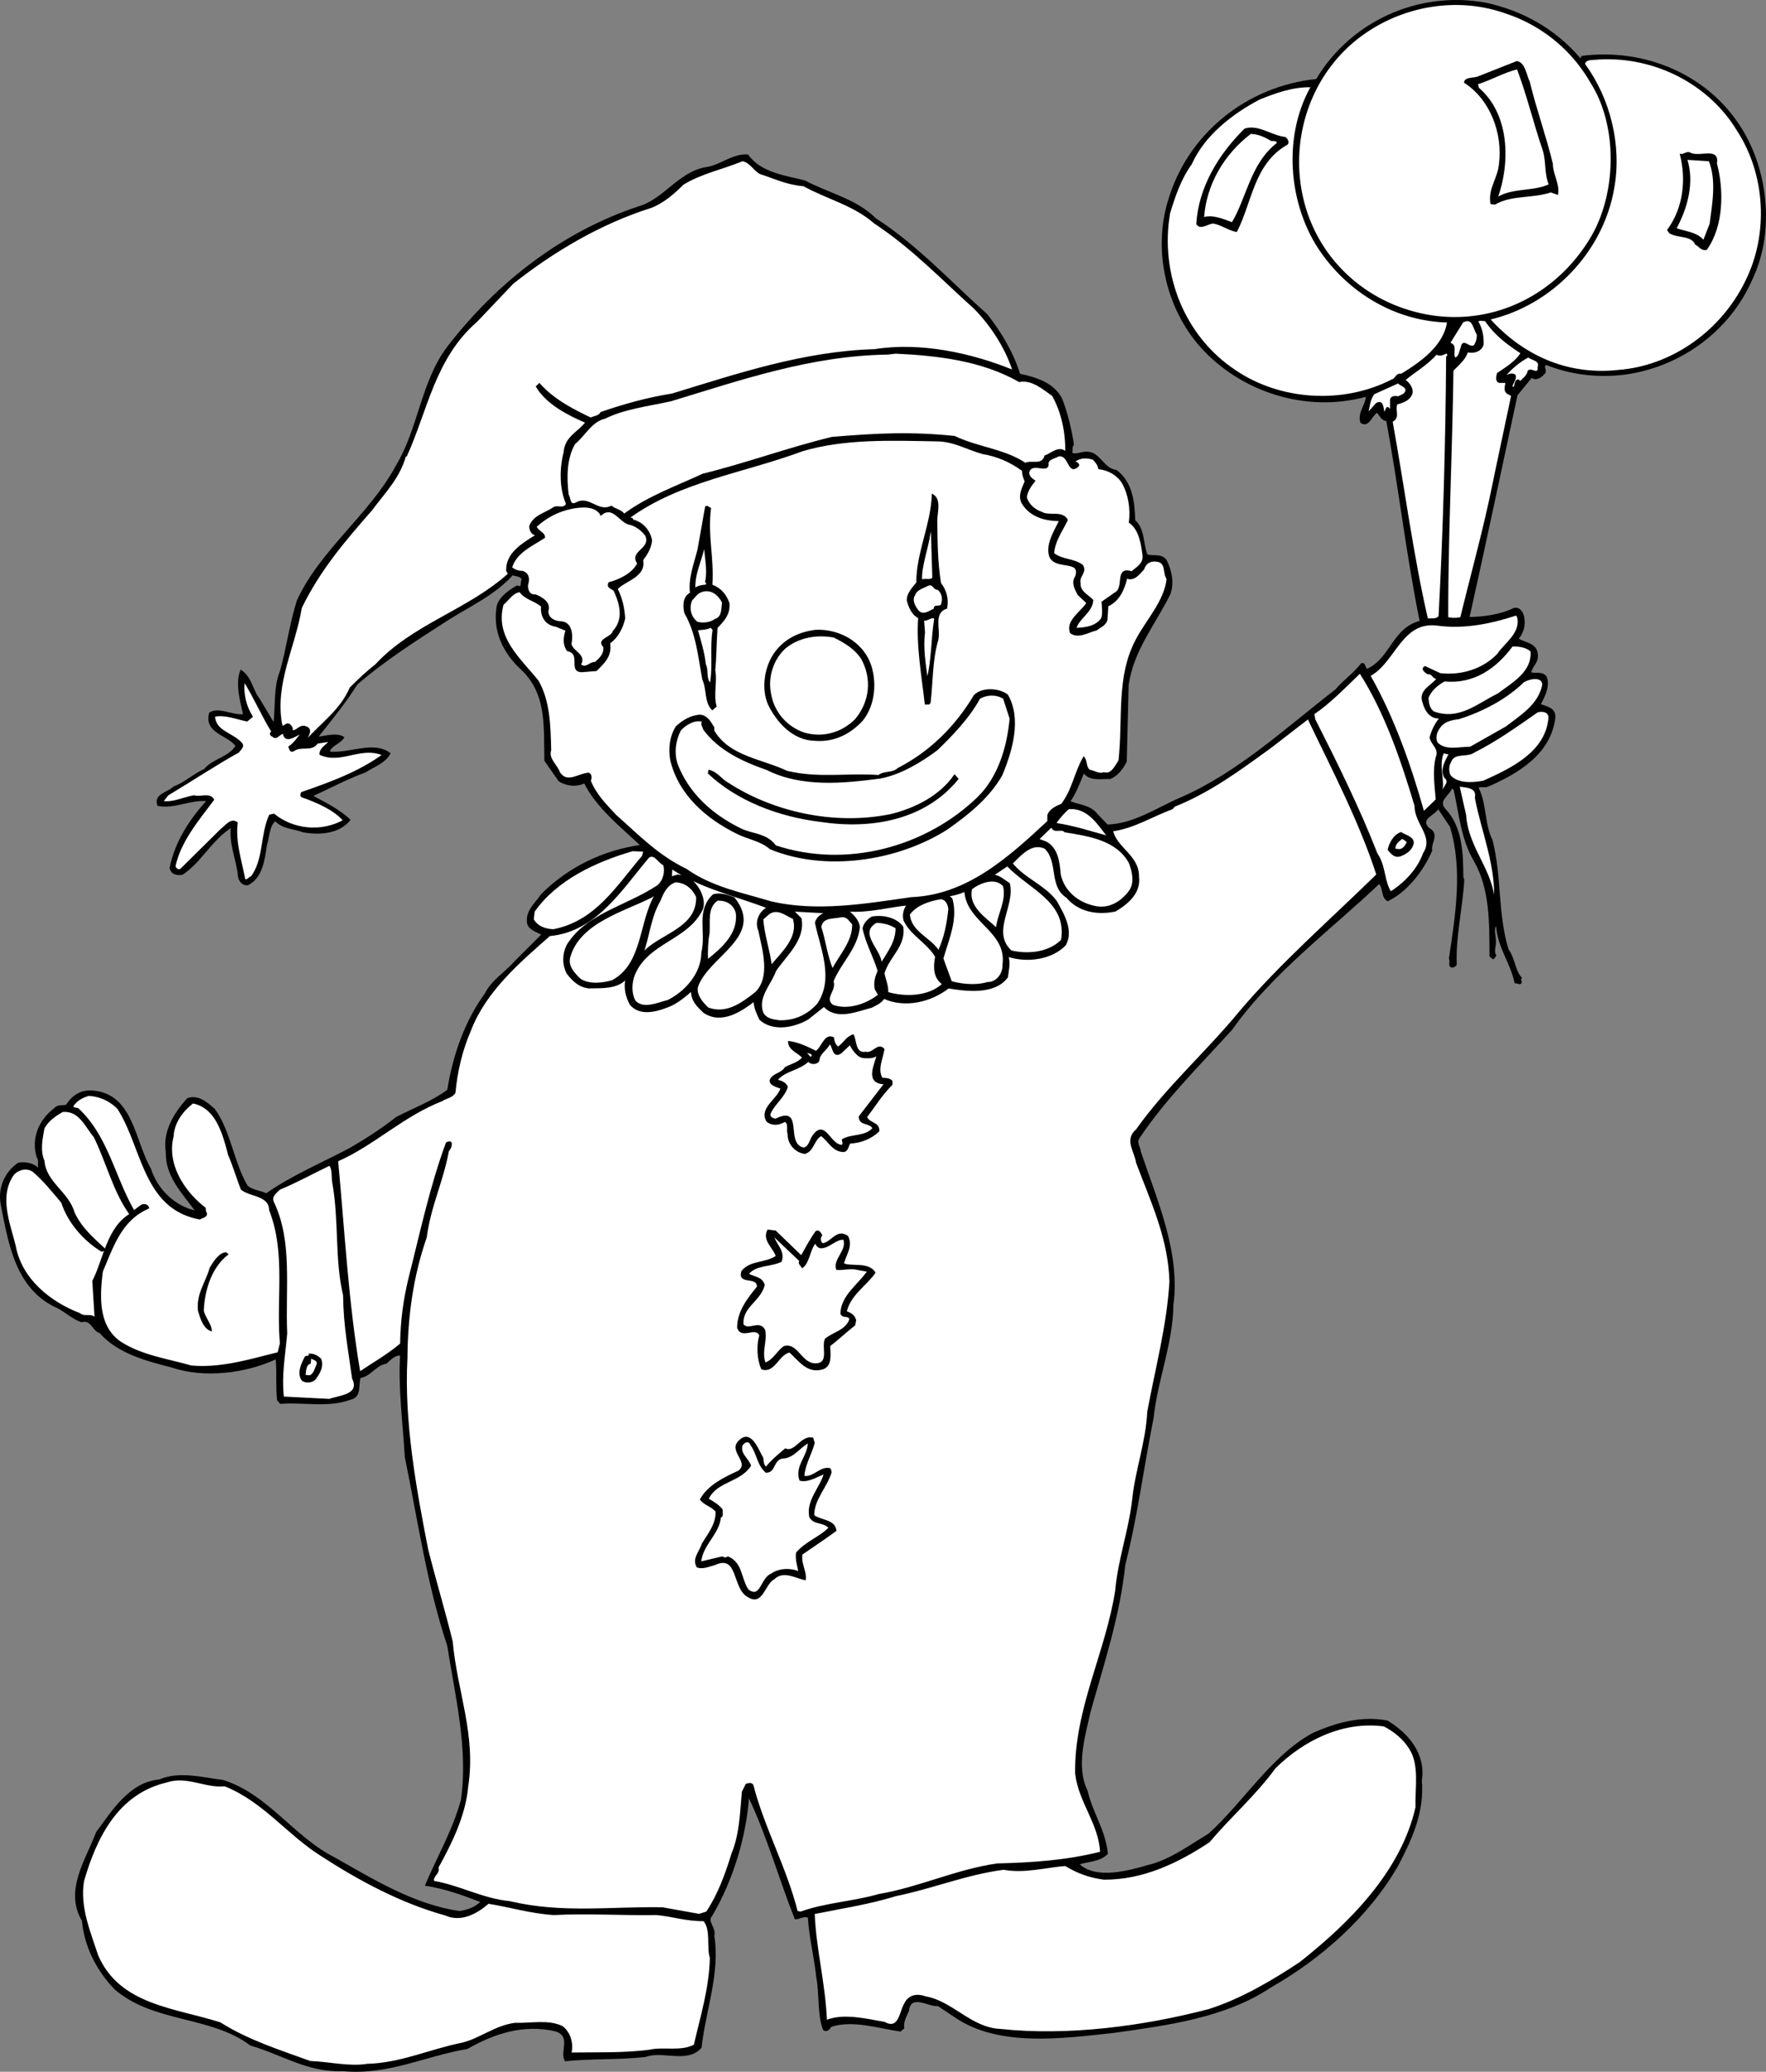 <svg xmlns="http://www.w3.org/2000/svg" width="374.64" height="439.33"><rect width="100%" height="100%" fill="#808080" stroke="none"/><path d="m335.305 12.57.3-.597c13.177-1.676 26.075 3.824 33.102 14.296 6.172 9.028 7.875 22.625 2.899 33-4.824 11.028-15.426 18.625-27.3 20.102-5.825.625-11.126-.074-16.302-2.102-.824.329.078 1.227-.297 1.801-.625.727-1.726 1.727-2.8.903l-3.102 3.796c-3.426 15.926-6.723 31.625-10.2 47.204 3.177-.078 6.575-.477 9.5-1.903 1.177-.375 1.876.727 2.102 1.7.375 1.828-.125 3.425-1.203 4.703 1.375.921 3.875.921 4.102 3.199.273 1.824-1.227 2.523-1.399 4 .875.324 2.575-.278 3.297.898.778 1.824-.422 4.227-1.297 5.801 1.375.625 3.375.727 3.098 3-1.023 7.625-8.023 11.625-14.098 14.3-.726.325-1.625-.073-2.203.302 1.778 3.421 1.278 7.824 3 11.199 1.977 7.722 1.078 15.625 3.403 23.2 1.375 1.823 1.375 4.425 2.8 5.999-.527.227.473 1.023-.3 1.2l-1-.2c-.825-4.176-3.727-7.676-3.903-12.2-.922.626-.222 2.427-.297 3.2.172 1.023-.527 2.426.098 3.2-.223.226-.223.624-.598.698l-.601-.5c-.024-7.171.074-14.273-3.3-20.199-2.724-4.574-3.126-9.773-4.302-15.097l-.5-.5c-.523 1.625-3.125 2.722-1.5 4.597 3.676 3.824 3.778 9.528 3.801 14.403l.2.597c-.325 5.926-1.825 12.028-1.598 17.801.074.426-.426.523-.7.7-1.125-.075-.328-1.075-.703-1.802 1.375-9.273 2.977-18.972.203-28l-2.601-3.898c-.824 1.523-4.125 2.227-2 4.3 2.273 1.223.273 3.024.601 4.7-1.828 4.227-5.226 8.625-9.3 10.602-1.325-.676-.825-2.579-1.801-3.704-10.024 9.528-22.926 19.125-31.3 31-6.927 7.625-14.126 14.727-19.599 22.903-.828 1.125.075 1.926.2 3.097 3.472 10.329 8.375 21.329 6.898 32.403-.125 8.426-3.324 15.722-4.2 24-2.226 11.125-3.323 20.523-6 31.097-1.124 10.829-4.523 21.028-7.398 31.301-1.125 5.125-3.125 11.528-.601 16.7 1.074 4.726 3.773 8.226 4.3 13.3-1.624 1.625-3.925 1.528-6.1 2.2 3.573 3.527 10.675 1.527 14.901.3 4.672-1.176 8.473-4.074 12.7-6.597 7.375-6.579 13.375-16.676 22.199-21.403 4.676-2.074 10.176-3.676 15.7-2.597 4.476 2.722 8.073 7.023 7.198 12.597.578 6.727-2.125 12.528-5 18-6.222 10.824-16.324 19.727-27 25.801-9.625 6.426-22.023 8.023-33.297 9.602-10.625 1.125-24.226 3.125-33.601-3.301l-3.602-2.403c-2.023.227-5.824-2.671-6.297 1.102-.527 1.227-1.226 2.426-1 3.7l-.703.6c-4.722-.675-10.023-2.476-14.699-1-.426.626-.926 1.223-1.598.7-1.226-3.176-.726-7.477-1.402-11-.426-4.176-1.523-8.375-1.8-12.8-1.024-.473-1.825.323-2.798.3-3.328-8.375-5.925-17.676-9.902-26-.625 8.727-3.426 17.824-7.8 25.3-1.223 1.325.874 2.626.402 4.302 1.273 7.921-1.825 15.824-2.7 23.699-2.828 3.324-8.226.523-11.8 1.898-5.426.625-11.625.324-17 .903-1.028-2.176 1.375-5.079-1.903-6.301-6.922-1.676-13.324.523-18.898 3.7-9.024 1.522-16.824 5.624-26.399 4.698-7.425.324-13.027-3.574-19.5-5.398-8.425-6.375-20.527-4.778-28.8-11.903-3.825-3.972-6.426-9.074-6.903-14.5-3.824-6.375.875-12.972 3-18.699 3.375-4.574 7.078-10.574 13.301-11.097 4.277-1.875 9.375-.375 13.5.097 9.574 3.028 14.875 12.028 23.8 16.5 8.177 4.625 16.774 9.926 26.4 11.301 1.675-.273 3.277-.773 4.6-2.101-3.823-1.473-7.624-2.875-11.8-3.5 2.477-5.875 5.875-11.672 7.602-18.098 1.574-10.777-1.227-21.977-2.903-32.7-4.324-12.976-6.222-26.476-9-40-.422-7.277-1.422-14.374-1-21.6-1.125-.274-2.222.925-3.097 1.698-2.227.325-3.325 2.727-5.5 3-.625 1.825.375 4.125-2.301 4.7-4.524 1.625-9.824.425-14.602.8l-.597-.699c-.325-2.676-.028-5.875-.301-8.8-6.426 3.027-15.324 4.124-22.102 1.8-5.422-1.375-11.523-2.976-15.297-7.3-1.527-.376-1.828-2.973-3.902-2.301-1.824-.672-3.125-1.875-4.898-2.899-8.926-3.875-10.426-13.375-12.102-21.8-.723-3.575.777-6.973 3.602-8.9 1.574-.277 3.175.126 4.199 1.098h.2c-.325-.574.175-1.773-.4-2.398-1.226-3.977.473-7.875 3.7-10.3.574-.774 1.676-.473 2.5-.7 1.273-1.977 2.976-3.176 5.5-3 8.574.625 8.875 10.625 12.3 16.5 1.376 4.324 5.075 8.023 9.7 9-2.727-3.773-6.426-7.375-6.3-12.5-.724-4.375 1.675-8.273 4.5-11.398 2.276-.778 4.175.921 5.698 2.296 3.375 4.727 3.977 11.227 6.903 16.204 1.074 1.023 2.972 1.125 4.097 1.699 5.375-3.778 11.778-6.477 17.703-9.602 3.575-2.074 6.672-4.074 9.899-6.597 3.574-1.875 7.476-3.278 10.898-5.801 1.176-7.375 3.676-14.574 8-20.5 1.375-2.778 4.176-4.375 6.301-6.8l5.7-5.7c-1.024-.676-3.024-1.074-3.098-2.7-.227-2.476 1.875-4.078 3-5.8 5.675-5.676 13.074-9.278 21.097-10.403-4.324-4.074-9.422-8.074-12-13.296-1.722.824-3.824.625-5.398-.403l-3-4.3c-.125-7.274.476-14.075-4.8-19.2-3.325-2.972-6.126-7.472-5.4-12.898.075-2.176 2.473-3.875 4.301-4.903 1.274.528.672-.671 1.098-1.398-.223-.773-1.324-.773-2.098-1-3.828 4.227-8.925 6.523-13.5 9.398-6.726 4.329-13.527 8.625-19.5 13.801-2.726 4.324-5.527 7.625-8.402 11.301 1.574-.176 4.176-.977 5.602 0-.825 1.324-2.727 1.625-3.102 3.102 4.277.523 9.375-2.375 12.902.296-1.125 2.028-3.425 2.727-5.203 3.903-3.922 1.426-7.625 3.426-11.297 5.097 2.672 1.426 5.875 3.028 8 5.102-2.328 2.824-6.328 3.125-9.902 2.5-2.023-.773-4.324-.676-5.898-2.398-1.426 1.125-1.325 3.523-1.903 5.199-.422 3.023-.922 6.926-3.898 8.398-1.125.227-1.926-.875-2-1.8-.324-3.473-1.926-6.672-1.5-10.399-4.324 2.727-6.227 7.125-10.399 10-1.226.227-2.328-.074-2.601-1.3 1.074-5.473 4.273-10.376 7.898-14.302-3.625-.375-7.023 1.727-10.5 1-.824-2.375 2.078-2.574 3.403-3.898 2.375-.875 4.175-2.676 6.5-3.7 1.574-2.073 5.273-2.573 6.699-5-1.625-2.374-6.824-2.777-5.602-7 2.078-1.175 4.578.626 7.203.4-.625-2.973-1.726-6.473-.601-9.4 2.273 1.524 2.375 4.223 3.898 6.098l3.102 5.204c.476-3.176-.024-7.676 1.398-11.102 1.375-4.773 1.977-9.875 3.602-15 4.875-10.676 15.476-18.273 21-28.602 4.773-7.875 5.273-17.773 10.898-25.199 10.375-13.472 24.176-24.273 40.5-29.699 5.278-1.477 8.477-7.273 14.203-8.3 3.075-.376 5.575-2.876 8.899-2.7 2.773 3.824 7.773 4.426 12.101 5.5 4.875 2.625 10.973 3.926 15 8 8.875 5.727 15.875 13.426 23.598 20.3 2.977 3.723 5.574 8.126 7 12.7 3.375.727 7.176 1.824 8.902 5.2 1.172 3.027 1.973 6.323 2.5 9.698-.527.625-.125 1.125-.402 1.801 1.074.625 2.375-.472 3.902-.097 2.172.421 3.075 3.523 5.598 3.796 3.477 2.625 3.777 6.926 3.902 10.602 2.075 1.824 1.672 4.926 2.598 7.3 1.176.427 3.176-.277 4.102 1.2 1.074 2.227 1.574 4.625.8 7-3.125 6.426-7.925 12.023-8.902 19.5l-.398 16.102c-.825 1.625-1.825 2.921-3.403 3.597-1.922-.074-4.422.528-5.597-1.3-.926 2.226-1.727 4.425-3 6.203 1.972.824 4.375.824 5.8 2.699l2.2 2.3c5.773-.175 10.675-3.675 15.699-5.8 12.074-5.278 22.176-14.676 32.8-22.903 1.676-1.972 3.876-3.472 5.4-5.5.874-.273.573.829 1.198 1.204 5.078-2.278 5.477-8.778 11.301-10.204-2.926-14.472-4.426-28.074-7.098-42.597-1.125-.074-1.425-1.176-2.101-1.801-1.227.824-1.824 3.324-3.399 2.2-.625-2.075 1.075-3.575 1.2-5.598-13.028 3.625-26.825-1.176-35.102-10.403-7.324-8.176-10.125-20.472-6.898-31 4.074-13.972 16.472-24.176 31.398-25.699 7.176-12.074 21.375-18.773 35.8-16.2 7.977 1.723 14.876 5.626 20.2 11.9"/><path fill="none" stroke="#000" stroke-miterlimit="3.864" stroke-width=".25" d="m335.305 12.57.3-.597c13.177-1.676 26.075 3.824 33.102 14.296 6.172 9.028 7.875 22.625 2.899 33-4.824 11.028-15.426 18.625-27.3 20.102-5.825.625-11.126-.074-16.302-2.102-.824.329.078 1.227-.297 1.801-.625.727-1.726 1.727-2.8.903l-3.102 3.796c-3.426 15.926-6.723 31.625-10.2 47.204 3.177-.078 6.575-.477 9.5-1.903 1.177-.375 1.876.727 2.102 1.7.375 1.828-.125 3.425-1.203 4.703 1.375.921 3.875.921 4.102 3.199.273 1.824-1.227 2.523-1.399 4 .875.324 2.575-.278 3.297.898.778 1.824-.422 4.227-1.297 5.801 1.375.625 3.375.727 3.098 3-1.023 7.625-8.023 11.625-14.098 14.3-.726.325-1.625-.073-2.203.302 1.778 3.421 1.278 7.824 3 11.199 1.977 7.722 1.078 15.625 3.403 23.2 1.375 1.823 1.375 4.425 2.8 5.999-.527.227.473 1.023-.3 1.2l-1-.2c-.825-4.176-3.727-7.676-3.903-12.2-.922.626-.222 2.427-.297 3.2.172 1.023-.527 2.426.098 3.2-.223.226-.223.624-.598.698l-.601-.5c-.024-7.171.074-14.273-3.3-20.199-2.724-4.574-3.126-9.773-4.302-15.097l-.5-.5c-.523 1.625-3.125 2.722-1.5 4.597 3.676 3.824 3.778 9.528 3.801 14.403l.2.597c-.325 5.926-1.825 12.028-1.598 17.801.074.426-.426.523-.7.7-1.125-.075-.328-1.075-.703-1.802 1.375-9.273 2.977-18.972.203-28l-2.601-3.898c-.824 1.523-4.125 2.227-2 4.3 2.273 1.223.273 3.024.601 4.7-1.828 4.227-5.226 8.625-9.3 10.602-1.325-.676-.825-2.579-1.801-3.704-10.024 9.528-22.926 19.125-31.3 31-6.927 7.625-14.126 14.727-19.599 22.903-.828 1.125.075 1.926.2 3.097 3.472 10.329 8.375 21.329 6.898 32.403-.125 8.426-3.324 15.722-4.2 24-2.226 11.125-3.323 20.523-6 31.097-1.124 10.829-4.523 21.028-7.398 31.301-1.125 5.125-3.125 11.528-.601 16.7 1.074 4.726 3.773 8.226 4.3 13.3-1.624 1.625-3.925 1.528-6.1 2.2 3.573 3.527 10.675 1.527 14.901.3 4.672-1.176 8.473-4.074 12.7-6.597 7.375-6.579 13.375-16.676 22.199-21.403 4.676-2.074 10.176-3.676 15.7-2.597 4.476 2.722 8.073 7.023 7.198 12.597.578 6.727-2.125 12.528-5 18-6.222 10.824-16.324 19.727-27 25.801-9.625 6.426-22.023 8.023-33.297 9.602-10.625 1.125-24.226 3.125-33.601-3.301l-3.602-2.403c-2.023.227-5.824-2.671-6.297 1.102-.527 1.227-1.226 2.426-1 3.7l-.703.6c-4.722-.675-10.023-2.476-14.699-1-.426.626-.926 1.223-1.598.7-1.226-3.176-.726-7.477-1.402-11-.426-4.176-1.523-8.375-1.8-12.8-1.024-.473-1.825.323-2.798.3-3.328-8.375-5.925-17.676-9.902-26-.625 8.727-3.426 17.824-7.8 25.3-1.223 1.325.874 2.626.402 4.302 1.273 7.921-1.825 15.824-2.7 23.699-2.828 3.324-8.226.523-11.8 1.898-5.426.625-11.625.324-17 .903-1.028-2.176 1.375-5.079-1.903-6.301-6.922-1.676-13.324.523-18.898 3.7-9.024 1.522-16.824 5.624-26.399 4.698-7.425.324-13.027-3.574-19.5-5.398-8.425-6.375-20.527-4.778-28.8-11.903-3.825-3.972-6.426-9.074-6.903-14.5-3.824-6.375.875-12.972 3-18.699 3.375-4.574 7.078-10.574 13.301-11.097 4.277-1.875 9.375-.375 13.5.097 9.574 3.028 14.875 12.028 23.8 16.5 8.177 4.625 16.774 9.926 26.4 11.301 1.675-.273 3.277-.773 4.6-2.101-3.823-1.473-7.624-2.875-11.8-3.5 2.477-5.875 5.875-11.672 7.602-18.098 1.574-10.777-1.227-21.977-2.903-32.7-4.324-12.976-6.222-26.476-9-40-.422-7.277-1.422-14.374-1-21.6-1.125-.274-2.222.925-3.097 1.698-2.227.325-3.325 2.727-5.5 3-.625 1.825.375 4.125-2.301 4.7-4.524 1.625-9.824.425-14.602.8l-.597-.699c-.325-2.676-.028-5.875-.301-8.8-6.426 3.027-15.324 4.124-22.102 1.8-5.422-1.375-11.523-2.976-15.297-7.3-1.527-.376-1.828-2.973-3.902-2.301-1.824-.672-3.125-1.875-4.898-2.899-8.926-3.875-10.426-13.375-12.102-21.8-.723-3.575.777-6.973 3.602-8.9 1.574-.276 3.175.126 4.199 1.099h.2c-.325-.575.175-1.774-.4-2.399-1.226-3.976.473-7.875 3.7-10.3.574-.774 1.676-.473 2.5-.7 1.273-1.976 2.976-3.176 5.5-3 8.574.625 8.875 10.625 12.3 16.5 1.376 4.324 5.075 8.024 9.7 9-2.727-3.773-6.426-7.375-6.3-12.5-.724-4.375 1.675-8.273 4.5-11.398 2.276-.778 4.175.922 5.698 2.297 3.375 4.726 3.977 11.226 6.903 16.203 1.074 1.023 2.972 1.125 4.097 1.699 5.375-3.777 11.778-6.477 17.703-9.602 3.575-2.074 6.672-4.074 9.899-6.597 3.574-1.875 7.476-3.278 10.898-5.801 1.176-7.375 3.676-14.574 8-20.5 1.375-2.777 4.176-4.375 6.301-6.8l5.7-5.7c-1.024-.676-3.024-1.074-3.098-2.7-.227-2.476 1.875-4.077 3-5.8 5.675-5.676 13.074-9.277 21.097-10.402-4.324-4.075-9.422-8.075-12-13.297-1.722.824-3.824.625-5.398-.403l-3-4.3c-.125-7.274.476-14.075-4.8-19.2-3.325-2.972-6.126-7.472-5.4-12.898.075-2.176 2.473-3.875 4.301-4.902 1.274.527.672-.672 1.098-1.399-.223-.773-1.324-.773-2.098-1-3.828 4.227-8.925 6.524-13.5 9.399-6.726 4.328-13.527 8.625-19.5 13.8-2.726 4.325-5.527 7.625-8.402 11.301 1.574-.176 4.176-.976 5.602 0-.825 1.324-2.727 1.625-3.102 3.102 4.277.523 9.375-2.375 12.902.297-1.125 2.027-3.425 2.726-5.203 3.902-3.922 1.426-7.625 3.426-11.297 5.098 2.672 1.425 5.875 3.027 8 5.101-2.328 2.824-6.328 3.125-9.902 2.5-2.023-.773-4.324-.676-5.898-2.398-1.426 1.125-1.325 3.523-1.903 5.199-.422 3.023-.922 6.926-3.898 8.398-1.125.227-1.926-.875-2-1.8-.324-3.473-1.926-6.672-1.5-10.399-4.324 2.727-6.227 7.125-10.399 10-1.226.227-2.328-.074-2.601-1.3 1.074-5.473 4.273-10.376 7.898-14.301-3.625-.375-7.023 1.726-10.5 1-.824-2.375 2.078-2.575 3.403-3.899 2.375-.875 4.175-2.676 6.5-3.7 1.574-2.073 5.273-2.573 6.699-5-1.625-2.374-6.824-2.776-5.602-7 2.078-1.175 4.578.626 7.203.4-.625-2.973-1.726-6.473-.601-9.4 2.273 1.524 2.375 4.224 3.898 6.099l3.102 5.203c.476-3.176-.024-7.676 1.398-11.102 1.375-4.773 1.977-9.875 3.602-15 4.875-10.676 15.476-18.273 21-28.601 4.773-7.875 5.273-17.774 10.898-25.2 10.375-13.472 24.176-24.273 40.5-29.699 5.278-1.476 8.477-7.273 14.203-8.3 3.075-.376 5.575-2.876 8.899-2.7 2.773 3.824 7.773 4.426 12.101 5.5 4.875 2.625 10.973 3.926 15 8 8.875 5.727 15.875 13.426 23.598 20.3 2.977 3.724 5.574 8.126 7 12.7 3.375.727 7.176 1.824 8.902 5.2 1.172 3.027 1.973 6.324 2.5 9.699-.527.625-.125 1.125-.402 1.8 1.074.625 2.375-.472 3.902-.097 2.172.422 3.075 3.523 5.598 3.797 3.477 2.625 3.777 6.925 3.902 10.601 2.075 1.824 1.672 4.926 2.598 7.3 1.176.427 3.176-.276 4.102 1.2 1.074 2.227 1.574 4.625.8 7-3.125 6.426-7.925 12.024-8.902 19.5l-.398 16.102c-.825 1.625-1.825 2.922-3.403 3.597-1.922-.074-4.422.528-5.597-1.3-.926 2.226-1.727 4.425-3 6.203 1.972.824 4.375.824 5.8 2.699l2.2 2.3c5.773-.175 10.675-3.675 15.699-5.8 12.074-5.277 22.176-14.676 32.8-22.902 1.676-1.973 3.876-3.473 5.4-5.5.874-.274.573.828 1.198 1.203 5.078-2.278 5.477-8.778 11.301-10.203-2.926-14.473-4.426-28.075-7.098-42.598-1.125-.074-1.425-1.176-2.101-1.8-1.227.823-1.824 3.323-3.399 2.198-.625-2.074 1.075-3.574 1.2-5.597-13.028 3.625-26.825-1.176-35.102-10.403-7.324-8.175-10.125-20.472-6.898-31 4.074-13.972 16.472-24.175 31.398-25.699 7.176-12.074 21.375-18.773 35.8-16.2 7.977 1.724 14.876 5.626 20.2 11.9zm0 0"/><path fill="#fff" d="M337.504 17.473c5.778 9.023 5.578 23.023.403 32.296-6.825 12.028-19.727 19.125-33.602 17.301-12.926-1.773-23.324-10.375-27.2-22.3-3.425-10.575-1.425-22.575 5.602-31.399 8.274-10.477 23.473-15.375 36.797-10.602a32.435 32.435 0 0 1 18 14.704"/><path fill="none" stroke="#000" stroke-miterlimit="3.864" stroke-width=".25" d="M337.504 17.473c5.778 9.023 5.578 23.023.403 32.296-6.825 12.028-19.727 19.125-33.602 17.301-12.926-1.773-23.324-10.375-27.2-22.3-3.425-10.575-1.425-22.575 5.602-31.399 8.274-10.477 23.473-15.375 36.797-10.602a32.435 32.435 0 0 1 18 14.704zm0 0"/><path fill="#fff" d="M368.606 27.672c6.074 9.324 6.773 22.023 1.7 32.097-5.126 10.426-15.524 17.926-27 18.801-11.224 1.227-20.626-3.472-27.302-10.898 13.176-3.074 23.977-14.278 26.301-27.7 1.676-9.175-.824-19.078-6.2-26.402.274-1.273 2.075-.875 3.2-1.097 12.176-.579 23.477 5.523 29.3 15.199"/><path fill="none" stroke="#000" stroke-miterlimit="3.864" stroke-width=".25" d="M368.606 27.672c6.074 9.324 6.773 22.023 1.7 32.097-5.126 10.426-15.524 17.926-27 18.801-11.224 1.227-20.626-3.472-27.302-10.898 13.176-3.074 23.977-14.278 26.301-27.7 1.676-9.175-.824-19.078-6.2-26.402.274-1.273 2.075-.875 3.2-1.097 12.176-.579 23.477 5.523 29.3 15.199zm0 0"/><path d="M324.407 17.371c1.375 5.727 3.574 11.824 4.898 17.398-.023 2.125 1.477 4.227 1.102 6.403l-1.403-.5c-3.922 1.324-8.324.523-11.898 2.597l-.8-.097c-.524-3.176 1.476-5.176 1.8-8.301.875-6.676-1.926-13.875-7.399-17.398.075-1.079 2.274-.778 3-1.204l8.098-3.199c1.676.324 1.875 2.824 2.602 4.301"/><path fill="none" stroke="#000" stroke-miterlimit="3.864" stroke-width=".25" d="M324.407 17.371c1.375 5.727 3.574 11.824 4.898 17.398-.023 2.125 1.477 4.227 1.102 6.403l-1.403-.5c-3.922 1.324-8.324.523-11.898 2.597l-.8-.097c-.524-3.176 1.476-5.176 1.8-8.301.875-6.676-1.926-13.875-7.399-17.398.075-1.079 2.274-.778 3-1.204l8.098-3.199c1.676.324 1.875 2.824 2.602 4.301zm0 0"/><path fill="#fff" d="M321.907 14.57c2.175 5.727 3.574 11.727 5.5 17.301.773 2.625.273 4.824 1.3 7.3-3.527 1.626-7.828.723-11.101 2.802 2.676-7.477 2.574-17.676-4-23.301l-.2-.903c2.876-.875 5.473-2.472 8.5-3.199"/><path fill="none" stroke="#000" stroke-miterlimit="3.864" stroke-width=".25" d="M321.907 14.57c2.175 5.727 3.574 11.727 5.5 17.301.773 2.625.273 4.824 1.3 7.3-3.527 1.626-7.828.723-11.101 2.802 2.676-7.477 2.574-17.676-4-23.301l-.2-.903c2.876-.875 5.473-2.472 8.5-3.199zm0 0"/><path fill="#fff" d="M278.207 18.371c-6.328 11.125-4.625 26.523 3 36.3 5.973 7.825 15.274 13.325 25.899 13.598-.727 5.125-5.727 8.625-9.8 11.102-1.224-.176-1.126 1.023-2 1.2-10.325 5.323-23.724 4.527-33.302-2-10.824-7.177-16.125-20.473-13.898-33.4 1.074-3.476 2.273-7.175 4.601-10.402 2.774-6.171 8.575-10.671 14.5-13.796 3.473-1.375 6.973-2.676 11-2.602"/><path fill="none" stroke="#000" stroke-miterlimit="3.864" stroke-width=".25" d="M278.207 18.371c-6.328 11.125-4.625 26.523 3 36.3 5.973 7.825 15.274 13.325 25.899 13.598-.727 5.125-5.727 8.625-9.8 11.102-1.224-.176-1.126 1.023-2 1.2-10.325 5.323-23.724 4.527-33.302-2-10.824-7.177-16.125-20.473-13.898-33.4 1.074-3.476 2.273-7.175 4.601-10.402 2.774-6.171 8.575-10.671 14.5-13.796 3.473-1.375 6.973-2.676 11-2.602zm0 0"/><path d="M272.606 29.172c.574.324.976 1.324.101 1.597-6.828 4.125-7.226 12.125-10.402 18.301-1.824-.375-3.324-1.574-5-1.8-1.125.124-2.723 1.425-3.398.203.472-7.778 4.773-14.778 10.199-20.102 2.875-.875 5.476 1.426 8.5 1.8"/><path fill="none" stroke="#000" stroke-miterlimit="3.864" stroke-width=".25" d="M272.606 29.172c.574.324.976 1.324.101 1.597-6.828 4.125-7.226 12.125-10.402 18.301-1.824-.375-3.324-1.574-5-1.8-1.125.124-2.723 1.425-3.398.203.472-7.778 4.773-14.778 10.199-20.102 2.875-.875 5.476 1.426 8.5 1.8zm0 0"/><path fill="#fff" d="M269.707 29.77c.473.027 1.274-.075 1.297.601-5.625 4.324-6.422 11.625-9.597 16.898-1.825-.671-4.028-1.671-6.102-1.097.477-6.977 4.176-13.477 10-17.903 1.676.028 3.074.727 4.402 1.5"/><path fill="none" stroke="#000" stroke-miterlimit="3.864" stroke-width=".25" d="M269.707 29.77c.473.027 1.274-.075 1.297.601-5.625 4.324-6.422 11.625-9.597 16.898-1.825-.671-4.028-1.671-6.102-1.097.477-6.977 4.176-13.477 10-17.903 1.676.028 3.074.727 4.402 1.5zm0 0"/><path d="M364.106 34.672c1.476 5.523 1.476 13.222-2.102 18.199-1.125.227-1.422-.676-2.297-1.102-.828-1.972-3.828-1.375-5.5-2.398l-.402-.602c3.375-4.574 4.074-10.574 2.7-16 .874.125 1.277-.773 2.202-.199 2.075.824 5.973-1.273 5.399 2.102"/><path fill="none" stroke="#000" stroke-miterlimit="3.864" stroke-width=".25" d="M364.106 34.672c1.476 5.523 1.476 13.222-2.102 18.199-1.125.227-1.422-.676-2.297-1.102-.828-1.972-3.828-1.375-5.5-2.398l-.402-.602c3.375-4.574 4.074-10.574 2.7-16 .874.125 1.277-.773 2.202-.199 2.075.824 5.973-1.273 5.399 2.102zm0 0"/><path fill="#fff" d="M362.606 34.07c1.676 4.125.773 9.028.2 13.403l-1.4 3.597c-1.425-1.773-3.925-1.875-5.902-2.597 2.375-4.375 3.875-9.778 2.301-14.704l4.8.301"/><path fill="none" stroke="#000" stroke-miterlimit="3.864" stroke-width=".25" d="M362.606 34.07c1.676 4.125.773 9.028.2 13.403l-1.4 3.597c-1.425-1.773-3.925-1.875-5.902-2.597 2.375-4.375 3.875-9.778 2.301-14.704zm0 0"/><path fill="#fff" d="M161.207 36.77c3.172 1.027 5.774 2.328 9.297 2.601 4.875 2.727 10.578 4.023 15 7.898 8.176 5.426 13.875 11.528 21.203 18.102 3.575 3.625 6.672 8.426 8.2 13.2-8.727-3.575-19.625-5.973-29.403-4.4-15.023.427-29.222 5.223-42.898 9.4-5.227.823-10.227 2.226-15.102 3.902-.422.824-1.422.824-2.199 1.199-4.125-1.977-7.926-3.977-10.898-7.301l-.602.602c2.176 3.625 6.574 5.921 10.5 7.597-1.523 2.028-4.426 3.125-4.598 6.301-.925 3.523-.925 7.727.5 11-.726 1.324-2.027.125-2.902.898-1.723 1.125-4.125 1.625-4.898 3.801-.028.625.273 1.625 1.097 1.801l.102.2c-3.024 1.925-6.227 3.823-6.102 7.5.176.323.375.323.301.698-8.625 7.727-20.125 10.625-28.098 19.204-1.828 1.421-3.625 3.125-5.402 4.898-2.023 4.727-6.125 7.523-9.398 11.2.074-.677 1.773-2.473-.2-3-1.328-.274-1.625 1.027-2.8.902.273-.477-.125-1.079-.602-1.403-.926-.273-1.324 1.227-1.598-.097-1.527-8.579 2.774-16.079 4.2-24.602 3.875-7.977 9.175-14.176 14.898-20.7 2.875-3.874 5.875-6.777 7.2-11.5h.202c4.375-9.573 5.973-20.777 14.899-28.5l7.7-8.1c8.573-6.774 18.476-12.677 29.3-16.098 2.574-.977 4.875-2.977 6.8-4.903 3.876-2.375 8.376-3.273 12.598-5 1.578.227 2.375 1.926 3.703 2.7"/><path fill="none" stroke="#000" stroke-miterlimit="3.864" stroke-width=".25" d="M161.207 36.77c3.172 1.027 5.774 2.328 9.297 2.601 4.875 2.727 10.578 4.023 15 7.898 8.176 5.426 13.875 11.528 21.203 18.102 3.575 3.625 6.672 8.426 8.2 13.2-8.727-3.575-19.625-5.973-29.403-4.4-15.023.427-29.222 5.223-42.898 9.4-5.227.823-10.227 2.226-15.102 3.902-.422.824-1.422.824-2.199 1.199-4.125-1.977-7.926-3.977-10.898-7.301l-.602.602c2.176 3.625 6.574 5.921 10.5 7.597-1.523 2.028-4.426 3.125-4.598 6.301-.925 3.523-.925 7.727.5 11-.726 1.324-2.027.125-2.902.898-1.723 1.125-4.125 1.625-4.898 3.801-.028.625.273 1.625 1.097 1.801l.102.2c-3.024 1.925-6.227 3.823-6.102 7.5.176.323.375.323.301.698-8.625 7.727-20.125 10.625-28.098 19.204-1.828 1.421-3.625 3.125-5.402 4.898-2.023 4.727-6.125 7.523-9.398 11.2.074-.677 1.773-2.473-.2-3-1.328-.274-1.625 1.027-2.8.902.273-.477-.125-1.079-.602-1.403-.926-.273-1.324 1.227-1.598-.097-1.527-8.579 2.774-16.079 4.2-24.602 3.875-7.977 9.175-14.176 14.898-20.7 2.875-3.874 5.875-6.777 7.2-11.5h.202c4.375-9.573 5.973-20.777 14.899-28.5l7.7-8.1c8.573-6.774 18.476-12.677 29.3-16.098 2.574-.977 4.875-2.977 6.8-4.903 3.876-2.375 8.376-3.273 12.598-5 1.578.227 2.375 1.926 3.703 2.7zm0 0"/><path fill="#fff" d="M315.106 67.973c2.074 3.023 4.476 4.824 7.601 6.898-1.125 1.824-3.226 3.125-5 4.3-.226.723-.425 2.024.7 1.9h1.097c-.125.925-.523 1.823.403 2.402l.8.398-3.703 17.5c-2.023 10.227-4.722 19.824-7.097 29.602a5.954 5.954 0 0 1-2.801 0c-.024-17.778.875-34.778 1.101-52.403.973-1.074 2.575-2.273 3.098-4 1.277.324 2.875-.074 3.3-1.5.075-1.676-.226-3.375-1.1-4.8.077-.575 1.077-.274 1.6-.297"/><path fill="none" stroke="#000" stroke-miterlimit="3.864" stroke-width=".25" d="M315.106 67.973c2.074 3.023 4.476 4.824 7.601 6.898-1.125 1.824-3.226 3.125-5 4.3-.226.723-.425 2.024.7 1.9h1.097c-.125.925-.523 1.823.403 2.402l.8.398-3.703 17.5c-2.023 10.227-4.722 19.824-7.097 29.602a5.954 5.954 0 0 1-2.801 0c-.024-17.778.875-34.778 1.101-52.403.973-1.074 2.575-2.273 3.098-4 1.277.324 2.875-.074 3.3-1.5.075-1.676-.226-3.375-1.1-4.8.077-.575 1.077-.274 1.6-.297zm0 0"/><path fill="#fff" d="M313.407 70.871c.074 1.023-.227 1.727-.602 2.398-1.125.829-2.426-1.671-2.8.403-.325.722-.325 1.926-1.298 2.3-.828-.874.575-2.777-1.203-3.203l2.801-4.5c2.277-1.171 2.277 1.528 3.102 2.602"/><path fill="none" stroke="#000" stroke-miterlimit="3.864" stroke-width=".25" d="M313.407 70.871c.074 1.023-.227 1.727-.602 2.398-1.125.829-2.426-1.671-2.8.403-.325.722-.325 1.926-1.298 2.3-.828-.874.575-2.777-1.203-3.203l2.801-4.5c2.277-1.171 2.277 1.528 3.102 2.602zm0 0"/><path fill="#fff" d="m307.305 75.172-.398.5c-.125 18.023-.625 36.625-1.602 55-.523.824-1.824.523-2.5.597-3.125-13.574-5.023-28.273-7.5-41.898 1.676-.875.477-2.176 1-3.7 1.277-.374 2.676-.777 3.2-2.198.277-1.079-.524-2.176-1.5-2.903 1.976-1.676 4.777-3.273 6.702-5.5.774.426 1.473.125 2.2-.3-.028.226.175.328.398.402"/><path fill="none" stroke="#000" stroke-miterlimit="3.864" stroke-width=".25" d="m307.305 75.172-.398.5c-.125 18.023-.625 36.625-1.602 55-.523.824-1.824.523-2.5.597-3.125-13.574-5.023-28.273-7.5-41.898 1.676-.875.477-2.176 1-3.7 1.277-.374 2.676-.777 3.2-2.198.277-1.079-.524-2.176-1.5-2.903 1.976-1.676 4.777-3.273 6.702-5.5.774.426 1.473.125 2.2-.3-.028.226.175.328.398.402zm0 0"/><path fill="#fff" d="M216.207 80.871c2.774-.477 4.973 1.523 7.098 3 1.977 3.523 2.875 7.824 2.8 12-1.523-1.375-3.124.426-4.398.8-.625 2.223-2.925.927-4.203 1.598-4.422-2.972-10.222-3.375-15-5.699-9.422-.972-16.625-.574-26 .2-9.222 2.226-18.125 5.527-27.398 7.8-5.625 2.625-11.625 4.727-16.7 8.5-.726-.972-1.824-.972-2.699-1.699-2.925 1.426-4.726-2.273-7.5-.7-1.425.723-1.226-1.073-1.703-1.8-.422-3.676-.422-7.676 1.403-10.8 2.074-1.677 3.574-4.774 6.398-5.4 4.176-2.073 9.375-2.675 14-3.698 14.777-4.477 29.676-9.676 46-9.903l1.7-.199c9.077.426 18.277 1.523 26.202 6"/><path fill="none" stroke="#000" stroke-miterlimit="3.864" stroke-width=".25" d="M216.207 80.871c2.774-.477 4.973 1.523 7.098 3 1.977 3.523 2.875 7.824 2.8 12-1.523-1.375-3.124.426-4.398.8-.625 2.223-2.925.927-4.203 1.598-4.422-2.972-10.222-3.375-15-5.699-9.422-.972-16.625-.574-26 .2-9.222 2.226-18.125 5.527-27.398 7.8-5.625 2.625-11.625 4.727-16.7 8.5-.726-.972-1.824-.972-2.699-1.699-2.925 1.426-4.726-2.273-7.5-.7-1.425.723-1.226-1.073-1.703-1.8-.422-3.676-.422-7.676 1.403-10.8 2.074-1.677 3.574-4.774 6.398-5.4 4.176-2.073 9.375-2.675 14-3.698 14.777-4.477 29.676-9.676 46-9.903l1.7-.199c9.077.426 18.277 1.523 26.202 6zm0 0"/><path fill="#fff" d="M326.305 77.871c.074.426-.023.824-.398.898-.625.028-1.227-.574-1.7-.097-.226 1.125-1.125 1.625-1.703 2.3l-.398-.402c-1.024.028-.426 2.227-1.399 1.403.172-.778.973-1.579.7-2.403-.727-.574-1.625.028-2.301.301 1.375-1.574 2.976-3.074 5.101-4.2.774.626 2.672.723 2.098 2.2"/><path fill="none" stroke="#000" stroke-miterlimit="3.864" stroke-width=".25" d="M326.305 77.871c.074.426-.023.824-.398.898-.625.028-1.227-.574-1.7-.097-.226 1.125-1.125 1.625-1.703 2.3l-.398-.402c-1.024.028-.426 2.227-1.399 1.403.172-.778.973-1.579.7-2.403-.727-.574-1.625.028-2.301.301 1.375-1.574 2.976-3.074 5.101-4.2.774.626 2.672.723 2.098 2.2zm0 0"/><path fill="#fff" d="M298.305 82.672c-.125 1.023-1.023 1.125-1.7 1.5-.624-.176-1.523-.074-1.6.597v2.102c-.325.023-.423-.574-.798-.398l-.5 1.097c-.425-.176-.027-2.972-1.703-2l-1.898 2.102c.375-1.375.375-2.977 1.398-4.2l5.102-2.3c.574.625 1.476.625 1.7 1.5"/><path fill="none" stroke="#000" stroke-miterlimit="3.864" stroke-width=".25" d="M298.305 82.672c-.125 1.023-1.023 1.125-1.7 1.5-.624-.176-1.523-.074-1.6.597v2.102c-.325.023-.423-.574-.798-.398l-.5 1.097c-.425-.176-.027-2.972-1.703-2l-1.898 2.102c.375-1.375.375-2.977 1.398-4.2l5.102-2.3c.574.625 1.476.625 1.7 1.5zm0 0"/><path fill="#fff" d="M208.504 96.172c3.078.523 5.875 1.722 8.403 3.597.074 1.028.273 1.528.597 2.301-.625 1.625-1.523 3.028-.597 4.7 1.675 2.726 4.773 3.624 7.898 3.601-1.023 2.227-2.926 5.023-2.098 7.602 1.172 2.921 6.774.523 5.5 4.296-.925 1.329-.027 2.727.5 3.801l1.899 1.801c-1.324 2.023-4.426 3.727-3.5 6.3 1.676 1.223 3.676-.175 5.5-.6.676-.575 1.875-.973 2.2-2.098l.198-3c2.278-.977 3.477-3.477 4-5.903 1.578.625 2.676-.875 3.602-1.898.375-1.176 1.273-1.875 2.7-1.7 2.276.223 1.374 2.422 2.3 3.797-.524 4.829-4.524 8.926-6.602 13-4.125 7.829-2.625 16.625-3.597 25.5-.727 1.125-1.625 3.125-3.2 2.602-1.125.426-2.027-.375-3-.5-1.027-.676-.527-1.875-1.3-2.8-1.926 3.323-2.325 6.925-4.7 10-1.125.425-2.527 1.124-2.902 2.3v1.3c-8.223 7.626-17.023 15.723-29 16.2-9.926 1.426-20.023 3.125-29.7.898-6.226-1.875-12.624-3.074-18-6.898-6.023-2.875-10.226-7.273-15-11.5-2.023-2.176-4.226-4.375-5.398-7.3.172-.376.375-1.177-.3-1.598-2.227.125-4.528 2.324-6.2-.102-.527-1.574-2.527-2.977-1.902-4.8-.125-5.177-.223-10.473-2.7-14.7-3.726-4.676-9.323-9.176-7.398-16.2 1.172-.976 2.172-2.675 3.598-2.698 1.176 1.625 3.176 1.824 4.602 3.097-.227 2.227.972 3.926 3 4.2l2.199.902c-.524 1.523-.625 3.125.3 4.3 3.274.626-.226 4.922 3.598 4.4l2.5-.2c1.578-1.574 3.278-3.074 2.801-5.8 1.676-1.177 2.676-3.075 3.2-5.2-.126-2.278-.626-4.375-1.598-6.3 1.773-1.876 6.074-2.575 5.398-6.103.875-1.171 1.777-2.574 1.902-4.199-.425-2.176-1.925-3.773-4-4.3-.027-.575-.328-.172-.703-.5 10.676-7.774 24.278-9.575 36.703-14.2 8.973-2.676 18.973-2.273 28.598-2.097 3.574.023 6.477 1.824 9.7 2.699"/><path fill="none" stroke="#000" stroke-miterlimit="3.864" stroke-width=".25" d="M208.504 96.172c3.078.523 5.875 1.722 8.403 3.597.074 1.028.273 1.528.597 2.301-.625 1.625-1.523 3.028-.597 4.7 1.675 2.726 4.773 3.624 7.898 3.601-1.023 2.227-2.926 5.023-2.098 7.602 1.172 2.921 6.774.523 5.5 4.296-.925 1.329-.027 2.727.5 3.801l1.899 1.801c-1.324 2.023-4.426 3.727-3.5 6.3 1.676 1.223 3.676-.175 5.5-.6.676-.575 1.875-.973 2.2-2.098l.198-3c2.278-.977 3.477-3.477 4-5.903 1.578.625 2.676-.875 3.602-1.898.375-1.176 1.273-1.875 2.7-1.7 2.276.223 1.374 2.422 2.3 3.797-.524 4.829-4.524 8.926-6.602 13-4.125 7.829-2.625 16.625-3.597 25.5-.727 1.125-1.625 3.125-3.2 2.602-1.125.426-2.027-.375-3-.5-1.027-.676-.527-1.875-1.3-2.8-1.926 3.323-2.325 6.925-4.7 10-1.125.425-2.527 1.124-2.902 2.3v1.3c-8.223 7.626-17.023 15.723-29 16.2-9.926 1.426-20.023 3.125-29.7.898-6.226-1.875-12.624-3.074-18-6.898-6.023-2.875-10.226-7.273-15-11.5-2.023-2.176-4.226-4.375-5.398-7.3.172-.376.375-1.177-.3-1.598-2.227.125-4.528 2.324-6.2-.102-.527-1.574-2.527-2.977-1.902-4.8-.125-5.177-.223-10.473-2.7-14.7-3.726-4.676-9.323-9.176-7.398-16.2 1.172-.976 2.172-2.675 3.598-2.698 1.176 1.625 3.176 1.824 4.602 3.097-.227 2.227.972 3.926 3 4.2l2.199.902c-.524 1.523-.625 3.125.3 4.3 3.274.626-.226 4.922 3.598 4.4l2.5-.2c1.578-1.574 3.278-3.074 2.801-5.8 1.676-1.177 2.676-3.075 3.2-5.2-.126-2.278-.626-4.375-1.598-6.3 1.773-1.876 6.074-2.575 5.398-6.103.875-1.171 1.777-2.574 1.902-4.199-.425-2.176-1.925-3.773-4-4.3-.027-.575-.328-.172-.703-.5 10.676-7.774 24.278-9.575 36.703-14.2 8.973-2.676 18.973-2.273 28.598-2.097 3.574.023 6.477 1.824 9.7 2.699zm0 0"/><path fill="#fff" d="M228.805 98.77c.074-.575-.523-.672-.898-.899 1.175-.875 2.472-.977 4-.5.472.523 1.074 1.125 1.199 2 1.976.227 3.875 1.227 5 3 1.375 2.426 1.875 5.523 1.5 8.398 2.176 1.528 2.574 4.625 2.898 7 .176 1.829-1.324 2.528-2.398 3.5-3.727-1.171-1.324 3.426-3.602 4.5l-2.699 1.903c.074 1.125.277 2.523-.098 3.5-1.226 1.722-3.425 2.023-5.5 2.097.575-2.171 3.473-3.472 3.598-6-1.125-1.171-2.824-1.773-2.7-3.699-.323-1.375 1.477-2.273.5-3.699-1.823-1.375-4.323-1.074-6.1-2.5.175-2.676 1.777-4.773 2.902-7.102-1.028-1.972-3.825-.671-5.403-1.597-1.422-.477-2.824-1.574-3.297-3.2.172-1.374.973-2.476 1.797-3.5-.625-.476-1.222-.777-1.297-1.703.473-2.671 4.473.426 4.098-2.097.277-.977 1.375-.977 2.2-1.5 2.476-.477 1.976 4.324 4.3 2.097"/><path fill="none" stroke="#000" stroke-miterlimit="3.864" stroke-width=".25" d="M228.805 98.77c.074-.575-.523-.672-.898-.899 1.175-.875 2.472-.977 4-.5.472.523 1.074 1.125 1.199 2 1.976.227 3.875 1.227 5 3 1.375 2.426 1.875 5.523 1.5 8.398 2.176 1.528 2.574 4.625 2.898 7 .176 1.829-1.324 2.528-2.398 3.5-3.727-1.171-1.324 3.426-3.602 4.5l-2.699 1.903c.074 1.125.277 2.523-.098 3.5-1.226 1.722-3.425 2.023-5.5 2.097.575-2.171 3.473-3.472 3.598-6-1.125-1.171-2.824-1.773-2.7-3.699-.323-1.375 1.477-2.273.5-3.699-1.823-1.375-4.323-1.074-6.1-2.5.175-2.676 1.777-4.773 2.902-7.102-1.028-1.972-3.825-.671-5.403-1.597-1.422-.477-2.824-1.574-3.297-3.2.172-1.374.973-2.476 1.797-3.5-.625-.476-1.222-.777-1.297-1.703.473-2.671 4.473.426 4.098-2.097.277-.977 1.375-.977 2.2-1.5 2.476-.477 1.976 4.324 4.3 2.097zm0 0"/><path d="M198.707 110.473c.075 4.824.075 8.625.797 13.199 1.176 1.523 1.676 3.324 1.301 5.3-3.023.922-1.324 4.626-1.898 6.797-1.227 4.125-1.125 9.125-1.602 13.102-.023.625-.723.324-1 .398-.723-6.273-1.824-12.375-1.398-18.296-1.325-.579-2.028-2.176-2.403-3.602-.125-1.375 1.078-2.676 2-3.8-.023-6.274 3.078-12.274 3.301-18.7 1.875 1.023.875 3.926.902 5.602"/><path fill="none" stroke="#000" stroke-miterlimit="3.864" stroke-width=".25" d="M198.707 110.473c.075 4.824.075 8.625.797 13.199 1.176 1.523 1.676 3.324 1.301 5.3-3.023.922-1.324 4.626-1.898 6.797-1.227 4.125-1.125 9.125-1.602 13.102-.023.625-.723.324-1 .398-.723-6.273-1.824-12.375-1.398-18.296-1.325-.579-2.028-2.176-2.403-3.602-.125-1.375 1.078-2.676 2-3.8-.023-6.274 3.078-12.274 3.301-18.7 1.875 1.023.875 3.926.902 5.602zm0 0"/><path d="M150.707 107.77c-.726 6.124.672 10.226.297 16.3 1.875.727 2.977 2.028 3.602 3.801.273 2.324-1.125 3.824-2.5 5.2-.227 2.925-.227 6.323-.5 9.1.476 2.223-.426 5.325.3 7.598l-.8.704c-1.625-1.676-1.024-4.375-2-6.403-.926-5.074-1.324-9.773-3.8-14.097-.325-1.375-.427-3.375 1.198-4.204-.422-3.171.875-6.273 1.602-9.296l1.601-9c.375-.278.575.222 1 .296"/><path fill="none" stroke="#000" stroke-miterlimit="3.864" stroke-width=".25" d="M150.707 107.77c-.726 6.124.672 10.226.297 16.3 1.875.727 2.977 2.028 3.602 3.801.273 2.324-1.125 3.824-2.5 5.2-.227 2.925-.227 6.323-.5 9.1.476 2.223-.426 5.325.3 7.598l-.8.704c-1.625-1.676-1.024-4.375-2-6.403-.926-5.074-1.324-9.773-3.8-14.097-.325-1.375-.427-3.375 1.198-4.204-.422-3.171.875-6.273 1.602-9.296l1.601-9c.375-.278.575.222 1 .296zm0 0"/><path fill="#fff" d="M127.504 109.172c2.578-2.176 3.977 1.625 6.102 2 1.176.222 2.676 1.324 3.398 2.398 1.278 2.926-3.523 3.324-1.699 5.903-1.023 2.125-3.824 3.523-6.098 4.097-.625 1.227.973 1.125 1.2 1.903 1.273 2.824 1.972 5.921-.301 8.398-.324 1.426-3.625 1.625-2 3.3.176 1.524-.824 2.427-1.8 3.302-1.427.023-1.825 1.421-3.2.5 1.273-2.176-1.625-2.676-2-4.403.375-1.875.176-4.676-2.2-4.699-1.324-.074-2.726-.773-2.699-2.3.672-1.876-1.527-2.973-2.601-3.4-1.324.126-1.824-1.073-1.7-2.198.376-1.176.274-2.375-1.1-2.801-.825.023-1.626-.278-2.302-.8.977-3.274 4.375-4.677 7-6.4-.023-1.078-1.324-1.175-1.797-2.3 2.172-1.977 4.575-3.278 7.598-3.903 2.074-.375 4.977-.671 6.2 1.403"/><path fill="none" stroke="#000" stroke-miterlimit="3.864" stroke-width=".25" d="M127.504 109.172c2.578-2.176 3.977 1.625 6.102 2 1.176.222 2.676 1.324 3.398 2.398 1.278 2.926-3.523 3.324-1.699 5.903-1.023 2.125-3.824 3.523-6.098 4.097-.625 1.227.973 1.125 1.2 1.903 1.273 2.824 1.972 5.921-.301 8.398-.324 1.426-3.625 1.625-2 3.3.176 1.524-.824 2.427-1.8 3.302-1.427.023-1.825 1.421-3.2.5 1.273-2.176-1.625-2.676-2-4.403.375-1.875.176-4.676-2.2-4.699-1.324-.074-2.726-.773-2.699-2.3.672-1.876-1.527-2.973-2.601-3.4-1.324.126-1.824-1.073-1.7-2.198.376-1.176.274-2.375-1.1-2.801-.825.023-1.626-.278-2.302-.8.977-3.274 4.375-4.677 7-6.4-.023-1.078-1.324-1.175-1.797-2.3 2.172-1.977 4.575-3.278 7.598-3.903 2.074-.375 4.977-.671 6.2 1.403zm0 0"/><path fill="#fff" d="M197.907 122.473c-.325.824-1.727.125-2.403.597-.222-2.875 1.375-6.972 1.801-10.199l.3-.3.302 9.902"/><path fill="none" stroke="#000" stroke-miterlimit="3.864" stroke-width=".25" d="M197.907 122.473c-.325.824-1.727.125-2.403.597-.222-2.875 1.375-6.972 1.801-10.199l.3-.3zm0 0"/><path fill="#fff" d="M149.707 123.371c.274.125.172.426.2.7-.926.124-1.825.124-2.5.8-.227-3.176 1.472-6.176 2.097-9.5-.023 2.727.778 5.227.203 8"/><path fill="none" stroke="#000" stroke-miterlimit="3.864" stroke-width=".25" d="M149.707 123.371c.274.125.172.426.2.7-.926.124-1.825.124-2.5.8-.227-3.176 1.472-6.176 2.097-9.5-.023 2.727.778 5.227.203 8zm0 0"/><path fill="#fff" d="M199.004 124.973c.977.824 1.176 2.125.703 3.296-.527.625-1.527-.171-1.5.903-1.027.426-2.328 1.523-3.402.398-.723-.875-1.523-2.273-.8-3.398.476-1.278 1.777-1.477 2.902-2.102 1.175-.375 1.074.926 2.097.903"/><path fill="none" stroke="#000" stroke-miterlimit="3.864" stroke-width=".25" d="M199.004 124.973c.977.824 1.176 2.125.703 3.296-.527.625-1.527-.171-1.5.903-1.027.426-2.328 1.523-3.402.398-.723-.875-1.523-2.273-.8-3.398.476-1.278 1.777-1.477 2.902-2.102 1.175-.375 1.074.926 2.097.903zm0 0"/><path fill="#fff" d="M153.305 127.77c-.223 1.425-.023 3.124-1.598 3.601-.925.727-2.527.926-3.8.602-1.426-1.079-1.926-2.977-1.2-4.704.774-.773 1.172-1.574 2.297-1.898 2.078-.574 3.578.926 4.301 2.398"/><path fill="none" stroke="#000" stroke-miterlimit="3.864" stroke-width=".25" d="M153.305 127.77c-.223 1.425-.023 3.124-1.598 3.601-.925.727-2.527.926-3.8.602-1.426-1.079-1.926-2.977-1.2-4.704.774-.773 1.172-1.574 2.297-1.898 2.078-.574 3.578.926 4.301 2.398zm0 0"/><path fill="#fff" d="M322.004 130.973c.676 3.421-2.824 5.523-4.297 7.796-3.125 3.227-7.726 4.625-12.203 4.102l-3.199-1.5c-.926.523.176 1.227.602 1.5.972-.176 1.074 1.023 2 1-1.028 1.523-4.028 2.523-3 5.102.375 1.421 1.175 2.824 2.597 3.199l1 .098c-.922 1.027-1.722 2.625-2.097 4.101.175 1.426 2.074 2.324 1.3 4.2-.726 2.824-.226 6.226 0 9l-2.703 2.6c-2.722-9.675-6.222-19.777-11.398-28.902 5.375-2.875 6.676-11.875 14.5-10.699 5.773.727 11.375-.472 16.601-2.199l.297.602"/><path fill="none" stroke="#000" stroke-miterlimit="3.864" stroke-width=".25" d="M322.004 130.973c.676 3.421-2.824 5.523-4.297 7.796-3.125 3.227-7.726 4.625-12.203 4.102l-3.199-1.5c-.926.523.176 1.227.602 1.5.972-.176 1.074 1.023 2 1-1.028 1.523-4.028 2.523-3 5.102.375 1.421 1.175 2.824 2.597 3.199l1 .098c-.922 1.027-1.722 2.625-2.097 4.101.175 1.426 2.074 2.324 1.3 4.2-.726 2.824-.226 6.226 0 9l-2.703 2.6c-2.722-9.675-6.222-19.776-11.398-28.901 5.375-2.875 6.676-11.875 14.5-10.7 5.773.727 11.375-.472 16.601-2.199zm0 0"/><path fill="#fff" d="M198.305 131.172c-.723 4.722-.523 8.625-1.598 12.898-.425-3.176-1.027-6.574-.601-9.898l-.2-2.7c.876.223 1.876-.976 2.4-.3"/><path fill="none" stroke="#000" stroke-miterlimit="3.864" stroke-width=".25" d="M198.305 131.172c-.723 4.722-.523 8.625-1.598 12.898-.425-3.176-1.027-6.574-.601-9.898l-.2-2.7c.876.223 1.876-.976 2.4-.3zm0 0"/><path fill="#fff" d="M151.305 133.57c-.625 3.528.074 8.125-.598 11.403-1.125-.977-.425-2.875-1.101-4.102-.227-2.375-1.024-4.977-1.7-7.3.973-.177 1.876-.075 2.9-.598l.5.597"/><path fill="none" stroke="#000" stroke-miterlimit="3.864" stroke-width=".25" d="M151.305 133.57c-.625 3.528.074 8.125-.598 11.403-1.125-.977-.425-2.875-1.101-4.102-.227-2.375-1.024-4.977-1.7-7.3.973-.177 1.876-.075 2.9-.598zm0 0"/><path d="M184.504 140.57c1.477 3.926 1.078 8.926-1.597 12.2-2.625 2.828-6.028 4.527-10 4.203-4.727-.078-8.125-3.977-9.903-7.704-1.422-3.375-.722-8.074 1.602-11.097 2.074-2.676 4.976-4.074 8.5-4.5 4.875-.176 9.574 2.426 11.398 6.898"/><path fill="none" stroke="#000" stroke-miterlimit="3.864" stroke-width=".25" d="M184.504 140.57c1.477 3.926 1.078 8.926-1.597 12.2-2.625 2.828-6.028 4.527-10 4.203-4.727-.078-8.125-3.977-9.903-7.704-1.422-3.375-.722-8.074 1.602-11.097 2.074-2.676 4.976-4.074 8.5-4.5 4.875-.176 9.574 2.426 11.398 6.898zm0 0"/><path fill="#fff" d="M182.805 139.672c2.375 4.324 1.777 9.222-1.3 12.898-2.923 2.926-6.923 4.028-10.9 2.903-3.823-1.278-6.624-4.579-7.198-8.602-.625-3.375.574-7.176 3.199-9.5 2.773-2.273 6.574-2.977 10.3-2.3 2.274 1.124 4.473 2.425 5.9 4.6"/><path fill="none" stroke="#000" stroke-miterlimit="3.864" stroke-width=".25" d="M182.805 139.672c2.375 4.324 1.777 9.222-1.3 12.898-2.923 2.926-6.923 4.028-10.9 2.903-3.823-1.278-6.624-4.579-7.198-8.602-.625-3.375.574-7.176 3.199-9.5 2.773-2.273 6.574-2.977 10.3-2.3 2.274 1.124 4.473 2.425 5.9 4.6zm0 0"/><path fill="#fff" d="M324.805 138.07c.375 4.528-4.023 6.824-7 9.102-4.223 2.023-8.223 5.824-13.7 3.8-.925-.675-1.124-1.874-1.198-3 .675-1.578 1.773-2.578 3.5-3.601 6.273.625 10.972-2.773 14.398-7.398 1.375-.078 3.074.222 4 1.097"/><path fill="none" stroke="#000" stroke-miterlimit="3.864" stroke-width=".25" d="M324.805 138.07c.375 4.528-4.023 6.824-7 9.102-4.223 2.023-8.223 5.824-13.7 3.8-.925-.675-1.124-1.874-1.198-3 .675-1.578 1.773-2.578 3.5-3.601 6.273.625 10.972-2.773 14.398-7.398 1.375-.078 3.074.222 4 1.097zm0 0"/><path fill="#fff" d="M300.207 170.871c-.027 3.926 4.172 6.426 1.797 10.102-1.222 3.421-4.023 6.324-7 8.199-1.523-2.477-1.125-5.574-2.898-8.102-3.727-9.574-8.524-19.273-13.2-28.5l-.199-1.199c3.375-2.273 6.672-5.676 9.797-8.7 5.375 8.427 8.778 18.427 11.703 28.2"/><path fill="none" stroke="#000" stroke-miterlimit="3.864" stroke-width=".25" d="M300.207 170.871c-.027 3.926 4.172 6.426 1.797 10.102-1.222 3.421-4.023 6.324-7 8.199-1.523-2.477-1.125-5.574-2.898-8.102-3.727-9.574-8.524-19.273-13.2-28.5l-.199-1.199c3.375-2.273 6.672-5.676 9.797-8.7 5.375 8.427 8.778 18.427 11.703 28.2zm0 0"/><path fill="#fff" d="M327.305 145.172c-.824 4.324-4.723 6.625-7.8 9l-7.598 4.3c-2.625.024-5.227.825-7-.902-.528-.773-.325-2.176.3-3 .973-1.676 2.575-1.972 4.297-2.199 4.977-1.574 9.977-4.176 13.703-7.8 1.075-.677 3.973-1.376 4.098.6"/><path fill="none" stroke="#000" stroke-miterlimit="3.864" stroke-width=".25" d="M327.305 145.172c-.824 4.324-4.723 6.625-7.8 9l-7.598 4.3c-2.625.024-5.227.825-7-.902-.528-.773-.325-2.176.3-3 .973-1.676 2.575-1.972 4.297-2.199 4.977-1.574 9.977-4.176 13.703-7.8 1.075-.677 3.973-1.376 4.098.6zm0 0"/><path fill="#fff" d="M57.707 155.172c-.527.222-.328.824.098.898.875.926 1.375-.472 2.3-.597.376 2.324 2.677.421 3.802 0l.199-.204c-.824 1.028-1.625 2.329-2.8 3.102.175.426.276 1.227 1 .8 1.675-1.175 3.776.223 5-1.6l2.6-.4c-.425.723-2.124 1.524-2 2.802 4.473 2.023 8.575-1.875 13.301.097-5.125 3.727-11.226 5.926-17.203 8-.125.227-.324.727.102.903 3.176 1.125 6.676 2.625 8.8 5-4.726 2.625-10.726 2.023-14.8-1.301l-.899.2c-1.925 4.226-1.125 9.425-3.902 13.1-.523.024-.824.923-1.398.5-.727-3.874-2.125-7.976-1.602-12-1.324-1.077-2.523.825-3.398 1.4l-8.602 8.5c-.625.226-1.023-.177-1.2-.7 1.177-5.375 4.977-9.777 8.2-14.102-.824-1.472-2.723-.375-4.2-.8-2.323.425-4.323 1.527-6.6 1.203l1.1-1.403c4.977-2.972 10.075-6.375 15-9.097.376-.578 1.274-1.176.602-1.903-1.828-2.074-5.625-2.472-5.703-5.699 2.176-.476 4.578.524 6.903 1l1.097-.898c-1.324-2.176-2.023-4.578-1.699-7.5 2.074 3.324 3.875 7.422 5.902 10.699"/><path fill="none" stroke="#000" stroke-miterlimit="3.864" stroke-width=".25" d="M57.707 155.172c-.527.222-.328.824.098.898.875.926 1.375-.472 2.3-.597.376 2.324 2.677.421 3.802 0l.199-.204c-.824 1.028-1.625 2.329-2.8 3.102.175.426.276 1.227 1 .8 1.675-1.175 3.776.223 5-1.6l2.6-.4c-.425.723-2.124 1.524-2 2.802 4.473 2.023 8.575-1.875 13.301.097-5.125 3.727-11.226 5.926-17.203 8-.125.227-.324.727.102.903 3.176 1.125 6.676 2.625 8.8 5-4.726 2.625-10.726 2.023-14.8-1.301l-.899.2c-1.925 4.226-1.125 9.425-3.902 13.1-.523.024-.824.923-1.398.5-.727-3.874-2.125-7.976-1.602-12-1.324-1.077-2.523.825-3.398 1.4l-8.602 8.5c-.625.226-1.023-.177-1.2-.7 1.177-5.375 4.977-9.777 8.2-14.102-.824-1.472-2.723-.375-4.2-.8-2.323.425-4.323 1.527-6.6 1.203l1.1-1.403c4.977-2.972 10.075-6.375 15-9.097.376-.578 1.274-1.176.602-1.903-1.828-2.074-5.625-2.472-5.703-5.699 2.176-.476 4.578.524 6.903 1l1.097-.898c-1.324-2.176-2.023-4.578-1.699-7.5 2.074 3.324 3.875 7.422 5.902 10.699zm0 0"/><path d="M213.707 147.371c2.973 5.125.875 12.023-1.203 17-2.824 4.926-7.324 8.426-11.699 11.5-10.523 6.625-25.723 8.926-37.398 4.102-1.926-1.676-4.528-2.079-6.7-3.102-6.625-3.176-12.625-8.273-14.402-15.7-.426-2.476-.125-5.073 1.2-7.1 1.277-1.177 2.976-2.274 5-2.4 1.577.126 2.277 1.626 2.902 2.598v.704c3.273 5.523 10.074 6.023 15.5 8.597 6.675 1.625 12.875.426 19.5.903 1.175-.977 2.972-.375 4.097-1.5 6.778-3.477 12.176-8.778 16.203-15.5 1.672-1.676 5.172-1.477 7-.102"/><path fill="none" stroke="#000" stroke-miterlimit="3.864" stroke-width=".25" d="M213.707 147.371c2.973 5.125.875 12.023-1.203 17-2.824 4.926-7.324 8.426-11.699 11.5-10.523 6.625-25.723 8.926-37.398 4.102-1.926-1.676-4.528-2.079-6.7-3.102-6.625-3.176-12.625-8.273-14.402-15.7-.426-2.476-.125-5.073 1.2-7.1 1.277-1.177 2.976-2.274 5-2.4 1.577.126 2.277 1.626 2.902 2.598v.704c3.273 5.523 10.074 6.023 15.5 8.597 6.675 1.625 12.875.426 19.5.903 1.175-.977 2.972-.375 4.097-1.5 6.778-3.477 12.176-8.778 16.203-15.5 1.672-1.676 5.172-1.477 7-.102zm0 0"/><path fill="#fff" d="M214.305 152.371c-.523 5.926-2.426 12.426-6.8 16.7-10.923 10.624-27.923 15.323-43 10.3-1.923-2.676-5.126-2.375-7.598-3.7-5.825-2.874-10.926-7.374-13.301-13.698-.727-2.278-.426-4.875.7-7.102 1.073-1.273 3.175-2.477 4.8-1.898-.524.523.074 1.125.2 1.699 3.175 4.324 8.276 6.722 13.401 8.5 7.375 3.722 16.274 2.824 24 1.8 4.172-.777 8.473-3.277 12.098-6 2.977-2.874 6.777-6.777 9-10.902 1.574-.875 3.477-.972 5.102 0l1.398 4.301"/><path fill="none" stroke="#000" stroke-miterlimit="3.864" stroke-width=".25" d="M214.305 152.371c-.523 5.926-2.426 12.426-6.8 16.7-10.923 10.624-27.923 15.323-43 10.3-1.923-2.676-5.126-2.375-7.598-3.7-5.825-2.874-10.926-7.374-13.301-13.698-.727-2.278-.426-4.875.7-7.102 1.073-1.273 3.175-2.477 4.8-1.898-.524.523.074 1.125.2 1.699 3.175 4.324 8.276 6.722 13.401 8.5 7.375 3.722 16.274 2.824 24 1.8 4.172-.777 8.473-3.277 12.098-6 2.977-2.874 6.777-6.777 9-10.902 1.574-.875 3.477-.972 5.102 0zm0 0"/><path fill="#fff" d="M328.606 152.371c-.727 7.324-8.227 10.727-13.899 13.3-2.328.427-5.328.626-7-1.1-.527-.677-.527-2.177 0-3 .774-2.177 3.473-.973 5-2.098 4.575-2.278 9.075-5.477 13.399-8.5 1.074-.375 2.676-.078 2.5 1.398"/><path fill="none" stroke="#000" stroke-miterlimit="3.864" stroke-width=".25" d="M328.606 152.371c-.727 7.324-8.227 10.727-13.899 13.3-2.328.427-5.328.626-7-1.1-.527-.677-.527-2.177 0-3 .774-2.177 3.473-.973 5-2.098 4.575-2.278 9.075-5.477 13.399-8.5 1.074-.375 2.676-.078 2.5 1.398zm0 0"/><path fill="#fff" d="M292.106 185.473c-9.926 9.722-20.625 19.023-29.2 29.199-7.027 8.523-15.527 16.023-21.8 24.898-2.524 2.125-.324 4.528 0 6.903 3.074 8.222 6.875 16.125 7.101 25.296-.527 9.227-3.027 18.528-4.703 27.602-.324 6.523-2.523 12.227-3.199 18.602-.723 6.523-3.023 12.722-3.598 19.296-2.027 13.125-8.726 25.227-8.5 38.801.672 6.028 4.973 10.528 5.297 16.7-7.125 1.828-14.523 2.328-21.898 2.5-8.727 1.226-16.524 5.027-25.2 6.5-5.226 1.527-11.324 1.828-16.5 3.703l-.8-.102c-2.324-9.273-7.125-17.875-9.399-26.8-.328-.575-1.027-.274-1.402-.2l-.8 1.602c-.423 4.722-.524 9.023-2.2 13.097-1.324 4.324-2.926 8.727-5.398 12.403l-1.602.5-7.8-1.403c-11.126-.176-21.325 1.324-32.4-1.3-5.823-.575-10.624-3.376-16.1-4.297-.423-1.176 1.277-1.579.902-3 2.875-5.176 5.773-11.079 6.3-17.204 1.672-10.972-2.328-19.972-3.3-30.699-1.625-6.574-3.528-12.875-5.2-19.5-2.527-12.875-5.125-27.176-4.402-40.5.074-9.176 1.277-17.574 4.102-25.699.875-6.676 3.472-11.676 4.699-18.3.375-.473.676-.973.601-1.7-.226-.375-.726-.176-1 0-3.425 9.324-5.425 18.824-7.902 28.602-1.125 4.625-1.723 9.023-1.8 14-2.723 2.324-5.923 4.125-8.7 6-2.523-14.778-3.324-30.176-4.7-44.801 7.876-3.477 13.876-9.574 22.2-12.8.777-.575 2.176-.677 2.7-1.7.374-4.278 1.476-9.074 3.3-13.2 3.176-8.277 10.277-14.374 16.8-20.1 9.876-.876 15.376-9.978 21-16.603 1.274-.875 2.075 1.125 3.2 1.602.477 1.625-.125 3.727-1.5 4.602-6.426 4.222-15.023 5.921-19 12.5-.926 1.921-.926 4.023 0 5.898 1.277 1.625 2.477 2.824 4.602 3.102 2.675-.078 5.875.222 7.898-1.903-.426 2.028.074 3.824.902 5.403 2.172 2.625 6.075 1.324 8.7.199 1.574-.778 3.074-1.977 4.3-3.102-.027 2.125 1.274 3.324 2.598 4.602 3.777 2.523 7.875-.278 10.7-2.403-.024 1.426.675 2.727 1.202 3.903 2.774 2.523 7.274 1.625 10.2-.102l3.398-2.699c2.676 2.926 6.875 1.023 10.102.2.875-.473 1.972-.876 2.597-1.9 4.477 2.024 9.977.723 13.703-2.198 3.672.625 9.875 1.421 12.5-2.301.172-1.477.575-2.977.098-4.403 4.074 1.329 9.277.625 12.2-2.398 1.675-3.074-.423-6.574-1.9-9.2-2.425-3.374-6.925-4.874-9.398-8.1 1.774-1.677 4.075-4.575 7-3.2 2.973 2.926.875 8.023 4.598 10.398 2.477 2.926 6.277 3.727 10.3 2.903 2.477-1.477 5.376-3.778 4.9-7.3.077-4.376-4.723-6.075-5.5-9.7 4.675-.676 8.277-3.074 12.702-4.7l.399-.5c7.676-3.078 13.976-7.777 20.5-12.5l7.898-6.1c5.078 10.624 10.875 21.624 14.602 33.1"/><path fill="none" stroke="#000" stroke-miterlimit="3.864" stroke-width=".25" d="M292.106 185.473c-9.926 9.722-20.625 19.023-29.2 29.199-7.027 8.523-15.527 16.023-21.8 24.898-2.524 2.125-.324 4.528 0 6.903 3.074 8.222 6.875 16.125 7.101 25.296-.527 9.227-3.027 18.528-4.703 27.602-.324 6.523-2.523 12.227-3.199 18.602-.723 6.523-3.023 12.722-3.598 19.296-2.027 13.125-8.726 25.227-8.5 38.801.672 6.028 4.973 10.528 5.297 16.7-7.125 1.828-14.523 2.328-21.898 2.5-8.727 1.226-16.524 5.027-25.2 6.5-5.226 1.527-11.324 1.828-16.5 3.703l-.8-.102c-2.324-9.273-7.125-17.875-9.399-26.8-.328-.575-1.027-.274-1.402-.2l-.8 1.602c-.423 4.722-.524 9.023-2.2 13.097-1.324 4.324-2.926 8.727-5.398 12.403l-1.602.5-7.8-1.403c-11.126-.176-21.325 1.324-32.4-1.3-5.823-.575-10.624-3.376-16.1-4.297-.423-1.176 1.277-1.579.902-3 2.875-5.176 5.773-11.079 6.3-17.204 1.672-10.972-2.328-19.972-3.3-30.699-1.625-6.574-3.528-12.875-5.2-19.5-2.527-12.875-5.125-27.176-4.402-40.5.074-9.176 1.277-17.574 4.102-25.699.875-6.676 3.472-11.676 4.699-18.3.375-.473.676-.973.601-1.7-.226-.375-.726-.176-1 0-3.425 9.324-5.425 18.824-7.902 28.602-1.125 4.625-1.723 9.023-1.8 14-2.723 2.324-5.923 4.125-8.7 6-2.523-14.778-3.324-30.176-4.7-44.801 7.876-3.477 13.876-9.574 22.2-12.8.777-.575 2.176-.677 2.7-1.7.374-4.278 1.476-9.074 3.3-13.2 3.176-8.277 10.277-14.374 16.8-20.1 9.876-.876 15.376-9.978 21-16.603 1.274-.875 2.075 1.125 3.2 1.602.477 1.625-.125 3.727-1.5 4.602-6.426 4.222-15.023 5.921-19 12.5-.926 1.921-.926 4.023 0 5.898 1.277 1.625 2.477 2.824 4.602 3.102 2.675-.078 5.875.222 7.898-1.903-.426 2.028.074 3.824.902 5.403 2.172 2.625 6.075 1.324 8.7.199 1.574-.778 3.074-1.977 4.3-3.102-.027 2.125 1.274 3.324 2.598 4.602 3.777 2.523 7.875-.278 10.7-2.403-.024 1.426.675 2.727 1.202 3.903 2.774 2.523 7.274 1.625 10.2-.102l3.398-2.699c2.676 2.926 6.875 1.023 10.102.2.875-.473 1.972-.876 2.597-1.9 4.477 2.024 9.977.723 13.703-2.198 3.672.625 9.875 1.421 12.5-2.301.172-1.477.575-2.977.098-4.403 4.074 1.329 9.277.625 12.2-2.398 1.675-3.074-.423-6.574-1.9-9.2-2.425-3.374-6.925-4.874-9.398-8.1 1.774-1.677 4.075-4.575 7-3.2 2.973 2.926.875 8.023 4.598 10.398 2.477 2.926 6.277 3.727 10.3 2.903 2.477-1.477 5.376-3.778 4.9-7.3.077-4.376-4.723-6.075-5.5-9.7 4.675-.676 8.277-3.074 12.702-4.7l.399-.5c7.676-3.078 13.976-7.777 20.5-12.5l7.898-6.1c5.078 10.624 10.875 21.624 14.602 33.1zm0 0"/><path fill="#fff" d="M307.504 159.77c-.625 1.328-2.023 3.328-1 5.101 1.278 1.023-.324 1.926-.398 2.898l-.3.204c.675-2.676-.825-5.579.401-8.403.375.125.774.324 1.297.2"/><path fill="none" stroke="#000" stroke-miterlimit="3.864" stroke-width=".25" d="M307.504 159.77c-.625 1.328-2.023 3.328-1 5.101 1.278 1.023-.324 1.926-.398 2.898l-.3.204c.675-2.676-.825-5.579.401-8.403.375.125.774.324 1.297.2zm0 0"/><path d="M154.407 166.07c9.574 6.227 22.574 9.125 34.5 6.7 5.273-1.274 10.574-3.973 13.597-8.399l.703.8c-7.027 8.626-18.328 10.626-29.101 9-8.926-1.073-17.727-4.476-23.8-10.198l.1-.602c1.774.426 2.575 1.926 4 2.7"/><path fill="none" stroke="#000" stroke-miterlimit="3.864" stroke-width=".25" d="M154.407 166.07c9.574 6.227 22.574 9.125 34.5 6.7 5.273-1.274 10.574-3.973 13.597-8.399l.703.8c-7.027 8.626-18.328 10.626-29.101 9-8.926-1.073-17.727-4.476-23.8-10.198l.1-.602c1.774.426 2.575 1.926 4 2.7zm0 0"/><path fill="#fff" d="M313.004 169.172c1.375 7.324 4.676 14.722 4 22.7-.023-7.075-5.625-11.774-6.097-19.001l-1.403-6.2c1.578.223 3.977.223 3.5 2.5"/><path fill="none" stroke="#000" stroke-miterlimit="3.864" stroke-width=".25" d="M313.004 169.172c1.375 7.324 4.676 14.722 4 22.7-.023-7.075-5.625-11.774-6.097-19.001l-1.403-6.2c1.578.223 3.977.223 3.5 2.5zm0 0"/><path fill="#fff" d="M235.004 177.371c-3.222-.875-7.222-2.176-10.797-2.7l-.203-.198c.778-1.079 1.778-2.278 2.703-3 4.172-.375 6.375 3.523 8.297 5.898"/><path fill="none" stroke="#000" stroke-miterlimit="3.864" stroke-width=".25" d="M235.004 177.371c-3.222-.875-7.222-2.176-10.797-2.7l-.203-.198c.778-1.079 1.778-2.278 2.703-3 4.172-.375 6.375 3.523 8.297 5.898zm0 0"/><path fill="#fff" d="M225.907 176.371c4.972.824 10.972 1.625 13.699 6.602.676 1.824 1.273 4.222 0 6-1.727 2.324-4.426 4.023-7.602 3.199-3.422-.778-6.324-3.176-7.097-6.7-.227-2.578-.528-5.578-3-6.902l-1.602-.597 2.8-2.704c.376 1.528 2.075.227 2.802 1.102"/><path fill="none" stroke="#000" stroke-miterlimit="3.864" stroke-width=".25" d="M225.907 176.371c4.972.824 10.972 1.625 13.699 6.602.676 1.824 1.273 4.222 0 6-1.727 2.324-4.426 4.023-7.602 3.199-3.422-.778-6.324-3.176-7.097-6.7-.227-2.578-.528-5.578-3-6.902l-1.602-.597 2.8-2.704c.376 1.528 2.075.227 2.802 1.102zm0 0"/><path d="M299.805 178.672c-.223 1.426-1.324 2.222-2.5 2.7-1.324.624-2.125-.376-2.8-1.2.277-1.278 1.175-3.074 2.702-3.602.875.625 2.473.824 2.598 2.102"/><path fill="none" stroke="#000" stroke-miterlimit="3.864" stroke-width=".25" d="M299.805 178.672c-.223 1.426-1.324 2.222-2.5 2.7-1.324.624-2.125-.376-2.8-1.2.277-1.278 1.175-3.074 2.702-3.602.875.625 2.473.824 2.598 2.102zm0 0"/><path fill="#fff" d="M298.606 178.57c-.426.824-1.024 1.727-2 1.602l-.7-.102c-.124-.972.676-1.676 1.5-2.3.473.124.876.527 1.2.8"/><path fill="none" stroke="#000" stroke-miterlimit="3.864" stroke-width=".25" d="M298.606 178.57c-.426.824-1.024 1.727-2 1.602l-.7-.102c-.124-.972.676-1.676 1.5-2.3.473.124.876.527 1.2.8zm0 0"/><path fill="#fff" d="M136.305 181.57c-5.426 6.324-9.824 13.824-18.898 15.602-1.825-.074-3.426-.676-4.301-2.2l.2-1.703c4.675-6.671 12.874-10.574 20.901-12.898l2.399.102-.3 1.097"/><path fill="none" stroke="#000" stroke-miterlimit="3.864" stroke-width=".25" d="M136.305 181.57c-5.426 6.324-9.824 13.824-18.898 15.602-1.825-.074-3.426-.676-4.301-2.2l.2-1.703c4.675-6.671 12.874-10.574 20.901-12.898l2.399.102zm0 0"/><path fill="#fff" d="M225.207 199.371c-2.726 2.727-7.125 3.125-10.703 2.3-4.422-4.073.778-9.573-.398-14.3-1.024-.676-2.125-1.676-3.399-1.8l3-2c4.672 4.925 12.875 7.624 11.5 15.8"/><path fill="none" stroke="#000" stroke-miterlimit="3.864" stroke-width=".25" d="M225.207 199.371c-2.726 2.727-7.125 3.125-10.703 2.3-4.422-4.073.778-9.573-.398-14.3-1.024-.676-2.125-1.676-3.399-1.8l3-2c4.672 4.925 12.875 7.624 11.5 15.8zm0 0"/><path fill="#fff" d="M162.805 192.473c-1.723.921-2.625 3.023-1.8 4.898.777 3.824 2.675 9.824-.7 13.102-2.926 2.324-6.223 4.722-10.098 3.296-1.125-1.074-2.527-2.574-2.3-4.398 2.175-6.676 14.375-10.773 7.8-19-1.328-.477-2.925-1.074-4.402-.602-3.625 3.426-1.324 7.829-2.398 12.204-.028 4.625-3.625 8.421-7.2 10.199-2.125.523-5.226 2.023-7 .098-.925-1.672-.828-3.875-.101-5.7 2.976-6.875 11.273-7.273 14.398-13.8.676-2.075-.625-4.575-2.199-6-.625-.875-1.926-.973-3-1.2l-1.398.403.097-1.801c5.977 4.023 13.778 5.824 20.301 8.3"/><path fill="none" stroke="#000" stroke-miterlimit="3.864" stroke-width=".25" d="M162.805 192.473c-1.723.921-2.625 3.023-1.8 4.898.777 3.824 2.675 9.824-.7 13.102-2.926 2.324-6.223 4.722-10.098 3.296-1.125-1.074-2.527-2.574-2.3-4.398 2.175-6.676 14.375-10.773 7.8-19-1.328-.477-2.925-1.074-4.402-.602-3.625 3.426-1.324 7.829-2.398 12.204-.028 4.625-3.625 8.421-7.2 10.199-2.125.523-5.226 2.023-7 .098-.925-1.672-.828-3.875-.101-5.7 2.976-6.875 11.273-7.273 14.398-13.8.676-2.075-.625-4.575-2.199-6-.625-.875-1.926-.973-3-1.2l-1.398.403.097-1.801c5.977 4.023 13.778 5.824 20.301 8.3zm0 0"/><path fill="#fff" d="M212.907 187.871c.773 3.125-1.227 6.023-1.5 9-2.325-2.176-6.227-4.574-5.301-8.398 1.676-1.278 4.976-2.676 6.8-.602"/><path fill="none" stroke="#000" stroke-miterlimit="3.864" stroke-width=".25" d="M212.907 187.871c.773 3.125-1.227 6.023-1.5 9-2.325-2.176-6.227-4.574-5.301-8.398 1.676-1.278 4.976-2.676 6.8-.602zm0 0"/><path fill="#fff" d="M147.805 190.172c.176 6.824-7.926 7.926-11.398 11.898 1.273-3.574 1.574-7.676 3.597-11.097.578-1.477 1.375-3.375 3.301-4 2.176.125 3.574 1.324 4.5 3.199"/><path fill="none" stroke="#000" stroke-miterlimit="3.864" stroke-width=".25" d="M147.805 190.172c.176 6.824-7.926 7.926-11.398 11.898 1.273-3.574 1.574-7.676 3.597-11.097.578-1.477 1.375-3.375 3.301-4 2.176.125 3.574 1.324 4.5 3.199zm0 0"/><path fill="#fff" d="M204.707 188.973c.375 6.523 8.973 8.421 8.098 15.5.074 2.023-1.324 3.921-3.3 3.898-2.423.727-5.524.426-7.7-.2l-1.8-4.902c1.077-3.875 3.175-8.375 1.902-12.699l-.7-.597a13.881 13.881 0 0 0 3.5-1"/><path fill="none" stroke="#000" stroke-miterlimit="3.864" stroke-width=".25" d="M204.707 188.973c.375 6.523 8.973 8.421 8.098 15.5.074 2.023-1.324 3.921-3.3 3.898-2.423.727-5.524.426-7.7-.2l-1.8-4.902c1.077-3.875 3.175-8.375 1.902-12.699l-.7-.597a13.881 13.881 0 0 0 3.5-1zm0 0"/><path fill="#fff" d="M139.004 189.77c-3.422 5.925-2.523 14.624-9.097 18.203-2.125.625-4.926.921-6.801-.301-1.125-1.074-2.926-2.778-2.2-4.903 2.176-7.171 11.176-9.472 17.4-12.597.175-.176.374-.278.698-.403"/><path fill="none" stroke="#000" stroke-miterlimit="3.864" stroke-width=".25" d="M139.004 189.77c-3.422 5.925-2.523 14.624-9.097 18.203-2.125.625-4.926.921-6.801-.301-1.125-1.074-2.926-2.778-2.2-4.903 2.176-7.171 11.176-9.472 17.4-12.597.175-.176.374-.278.698-.403zm0 0"/><path fill="#fff" d="M201.305 192.77c-.324 3.226-.926 6.124-2.2 8.902-1.624-2.676-6.023-4.074-6.198-7.8 1.472-1.978 4.074-2.876 6.597-3.302 1.176.028 1.676 1.125 1.801 2.2"/><path fill="none" stroke="#000" stroke-miterlimit="3.864" stroke-width=".25" d="M201.305 192.77c-.324 3.226-.926 6.124-2.2 8.902-1.624-2.676-6.023-4.074-6.198-7.8 1.472-1.978 4.074-2.876 6.597-3.302 1.176.028 1.676 1.125 1.801 2.2zm0 0"/><path fill="#fff" d="M156.207 193.57c.575 4.426-3.027 7.528-6.101 10-.125-1.472-.024-4.074.3-5.699.176-2.477-.527-5.477 1.801-7 1.973-.074 3.473.824 4 2.7"/><path fill="none" stroke="#000" stroke-miterlimit="3.864" stroke-width=".25" d="M156.207 193.57c.575 4.426-3.027 7.528-6.101 10-.125-1.472-.024-4.074.3-5.699.176-2.477-.527-5.477 1.801-7 1.973-.074 3.473.824 4 2.7zm0 0"/><path fill="#fff" d="M192.504 191.871c-.722.824-1.023 2.227-.699 3.3 1.477 3.126 4.977 4.723 6.7 7.7-.423 2.227-.423 4.426 1.5 5.8-2.923 2.723-7.923 2.927-11.7 1.802.074-1.477-.523-2.676-.8-4.102 1.077-3.574 4.577-5.773 4-9.8-1.423-1.973-4.325-2.473-6.5-2.098-.923.523-1.723 1.421-1.9 2.398.677 3.227 2.274 5.926 3.2 9-.523 1.227-.926 2.523-.598 3.898l.7 1.204c-2.528 2.023-6.528 3.421-9.801 2.199-1.926-1.574.773-3.074.101-5.102 1.672-4.074 5.075-6.875 5.598-11.5-.223-1.472-1.324-2.574-2.398-3.398 4.375.324 8.375-.875 12.597-1.3"/><path fill="none" stroke="#000" stroke-miterlimit="3.864" stroke-width=".25" d="M192.504 191.871c-.722.824-1.023 2.227-.699 3.3 1.477 3.126 4.977 4.723 6.7 7.7-.423 2.227-.423 4.426 1.5 5.8-2.923 2.723-7.923 2.927-11.7 1.802.074-1.477-.523-2.676-.8-4.102 1.077-3.574 4.577-5.773 4-9.8-1.423-1.973-4.325-2.473-6.5-2.098-.923.523-1.723 1.421-1.9 2.398.677 3.227 2.274 5.926 3.2 9-.523 1.227-.926 2.523-.598 3.898l.7 1.204c-2.528 2.023-6.528 3.421-9.801 2.199-1.926-1.574.773-3.074.101-5.102 1.672-4.074 5.075-6.875 5.598-11.5-.223-1.472-1.324-2.574-2.398-3.398 4.375.324 8.375-.875 12.597-1.3zm0 0"/><path fill="#fff" d="M175.504 193.57c-1.222.125-2.222 1.028-2.5 2.102 1.176 5.523 4.078 11.824.5 17.2-2.125 2.425-5.023 3.726-8.199 3.6-1.324-.175-2.824-.374-3.5-1.703-1.223-3.375 1.676-5.972 2.7-8.898 2.175-3.273 6.277-6.574 5.402-11.102l-1.602-1.597 7.2.398"/><path fill="none" stroke="#000" stroke-miterlimit="3.864" stroke-width=".25" d="M175.504 193.57c-1.222.125-2.222 1.028-2.5 2.102 1.176 5.523 4.078 11.824.5 17.2-2.125 2.425-5.023 3.726-8.199 3.6-1.324-.175-2.824-.374-3.5-1.703-1.223-3.375 1.676-5.972 2.7-8.898 2.175-3.273 6.277-6.574 5.402-11.102l-1.602-1.597zm0 0"/><path fill="#fff" d="M168.305 194.77c1.277 4.027-2.426 7.226-4.7 10-.323-2.973-1.624-6.672-1.8-9.899.977-.676 1.375-1.574 2.8-1.602 1.376.028 2.575 1.028 3.7 1.5"/><path fill="none" stroke="#000" stroke-miterlimit="3.864" stroke-width=".25" d="M168.305 194.77c1.277 4.027-2.426 7.226-4.7 10-.323-2.973-1.624-6.672-1.8-9.899.977-.676 1.375-1.574 2.8-1.602 1.376.028 2.575 1.028 3.7 1.5zm0 0"/><path fill="#fff" d="M180.907 195.973c.074 3.722-2.727 6.523-4.301 9.597-1.227-2.875-1.524-5.972-2.5-9 .375-2.273 2.773-1.773 4.398-2.199 1.278-.074 1.578.727 2.403 1.602"/><path fill="none" stroke="#000" stroke-miterlimit="3.864" stroke-width=".25" d="M180.907 195.973c.074 3.722-2.727 6.523-4.301 9.597-1.227-2.875-1.524-5.972-2.5-9 .375-2.273 2.773-1.773 4.398-2.199 1.278-.074 1.578.727 2.403 1.602zm0 0"/><path fill="#fff" d="M190.106 196.77c.074 2.925-1.824 5.328-3.2 7.601.176-2.773-5.124-6.477-1-8.8 1.575.027 2.973.425 4.2 1.198"/><path fill="none" stroke="#000" stroke-miterlimit="3.864" stroke-width=".25" d="M190.106 196.77c.074 2.925-1.824 5.328-3.2 7.601.176-2.773-5.124-6.477-1-8.8 1.575.027 2.973.425 4.2 1.198zm0 0"/><path d="M183.707 223.172c1.575.324 2.473-2.074 3.797-.7-.324 2.126-1.523 4.223-.398 6.2.773.023 1.574.023 2.101.597v.704c-2.226 2.222-3.726 4.722-5.402 6.898.574 1.426 2.777 1.125 2.602 3-1.625 1.523-3.825 2.426-6.102 2.5-.426.625-.426 1.523-1.2 1.8-2.425.024-3.124-2.073-4.898-3.402-1.625.829-1.625 3.329-3.5 3.801-1.925-.273-3.527-1.972-3.5-4.097-.328-.875.274-2.278-.703-2.704-1.222.727-2.625.926-3.797 0-1.625-2.773 2.274-4.574 3-7-.925-.375-2.425-.671-2.3-1.699.472-1.375 2.472-1.375 3.199-2.699 1.074-.574 2.773-.977 3.7-2.102-.927-1.074-3.024-1.671-3-3.398 1.976.227 4.073 1.227 5.8 2.102 1.273-.778 1.875-3.875 3.7-2.903.073.824.374 1.625 1 2 1.276-.875 1.776-2.176 3.198-2.597.676 1.324.278 4.023 2.703 3.699"/><path fill="none" stroke="#000" stroke-miterlimit="3.864" stroke-width=".25" d="M183.707 223.172c1.575.324 2.473-2.074 3.797-.7-.324 2.126-1.523 4.223-.398 6.2.773.023 1.574.023 2.101.597v.704c-2.226 2.222-3.726 4.722-5.402 6.898.574 1.426 2.777 1.125 2.602 3-1.625 1.523-3.825 2.426-6.102 2.5-.426.625-.426 1.523-1.2 1.8-2.425.024-3.124-2.073-4.898-3.402-1.625.829-1.625 3.329-3.5 3.801-1.925-.273-3.527-1.972-3.5-4.097-.328-.875.274-2.278-.703-2.704-1.222.727-2.625.926-3.797 0-1.625-2.773 2.274-4.574 3-7-.925-.375-2.425-.671-2.3-1.699.472-1.375 2.472-1.375 3.199-2.699 1.074-.574 2.773-.977 3.7-2.102-.927-1.074-3.024-1.671-3-3.398 1.976.227 4.073 1.227 5.8 2.102 1.273-.778 1.875-3.875 3.7-2.903.073.824.374 1.625 1 2 1.276-.875 1.776-2.176 3.198-2.597.676 1.324.278 4.023 2.703 3.699zm0 0"/><path fill="#fff" d="m178.407 223.27 1.898-1.797c.574 1.023 1.574 2.722 3 2.796.977.028 2.074.125 2.8-.597-.323 1.824-2.523 5.625 1 6.097h.602l-5.402 7c-.023 1.926 2.277 1.125 2.902 2.5-1.726 1.926-4.527 1.227-6.5 2.403.075.523.274.722 0 1.2-2.527.226-3.625-5.478-6.101-2.2-.824 1.023-.824 2.523-2.102 2.8-4.222-.777.078-9.175-6-6.101-.625-.176-1.222-.375-1.199-1.102.777-2.074 2.977-3.472 3.7-5.796-.325-.875-1.423-1.278-2.2-1.403 1.574-2.074 4.777-2.176 6.7-4.097.277.625 1.777.824 2.202-.102.075-1.574 1.672-2.176 2.297-3.602.778.426.578 3.227 2.403 2"/><path fill="none" stroke="#000" stroke-miterlimit="3.864" stroke-width=".25" d="m178.407 223.27 1.898-1.797c.574 1.023 1.574 2.722 3 2.796.977.028 2.074.125 2.8-.597-.323 1.824-2.523 5.625 1 6.097h.602l-5.402 7c-.023 1.926 2.277 1.125 2.902 2.5-1.726 1.926-4.527 1.227-6.5 2.403.075.523.274.722 0 1.2-2.527.226-3.625-5.478-6.101-2.2-.824 1.023-.824 2.523-2.102 2.8-4.222-.777.078-9.175-6-6.101-.625-.176-1.222-.375-1.199-1.102.777-2.074 2.977-3.472 3.7-5.796-.325-.875-1.423-1.278-2.2-1.403 1.574-2.074 4.777-2.176 6.7-4.097.277.625 1.777.824 2.202-.102.075-1.574 1.672-2.176 2.297-3.602.778.426.578 3.227 2.403 2zm0 0"/><path fill="#fff" d="m172.305 223.973-.398.296-1.301-1.5c.476.625 1.875.329 1.7 1.204"/><path fill="none" stroke="#000" stroke-miterlimit="3.864" stroke-width=".25" d="m172.305 223.973-.398.296-1.301-1.5c.476.625 1.875.329 1.7 1.204zm0 0"/><path fill="#fff" d="M25.004 235.07c5.278 8.125 5.375 21.227 17.403 23.403.472-.375 1.875-.477 1.199-1.5l-.102-.801c-4.422-3.375-8.324-9.278-6.797-15.2.172-2.976 1.973-5.374 4.2-7.101 4.972.926 6.472 6.625 7.597 11 1.078 2.523 1.778 4.926 2.703 7.3 1.774 1.524 5.973 1.223 6 4.4 3.575 9.124 1.473 18.823 2.297 28.3l-.5 2c-5.523 1.324-12.023 3.426-18.5 2.8-5.125-1.476-10.523-2.175-15-5.1-4.722-3.274-4.523-9.473-3.797-15 2.274-5.274 3.973-10.876 9.797-13.4-.125-.777-1.125-.874-1.597-.5l-1.5 1.098c-4.028-6.875-5.625-15.875-11.801-21.597-.324-.278-.926.023-1.2-.602.876-1.273 1.973-1.875 3.4-2.3a9.28 9.28 0 0 1 6.198 2.8"/><path fill="none" stroke="#000" stroke-miterlimit="3.864" stroke-width=".25" d="M25.004 235.07c5.278 8.125 5.375 21.227 17.403 23.403.472-.375 1.875-.477 1.199-1.5l-.102-.801c-4.422-3.375-8.324-9.278-6.797-15.2.172-2.976 1.973-5.374 4.2-7.101 4.972.926 6.472 6.625 7.597 11 1.078 2.523 1.778 4.926 2.703 7.3 1.774 1.524 5.973 1.223 6 4.4 3.575 9.124 1.473 18.823 2.297 28.3l-.5 2c-5.523 1.324-12.023 3.426-18.5 2.8-5.125-1.476-10.523-2.175-15-5.1-4.722-3.274-4.523-9.473-3.797-15 2.274-5.274 3.973-10.876 9.797-13.4-.125-.777-1.125-.874-1.597-.5l-1.5 1.098c-4.028-6.875-5.625-15.875-11.801-21.597-.324-.278-.926.023-1.2-.602.876-1.273 1.973-1.875 3.4-2.3a9.28 9.28 0 0 1 6.198 2.8zm0 0"/><path fill="#fff" d="M20.004 241.07c2.676 5.426 4.078 11.528 7.5 16.301h.301c-5.023 2.824-5.723 9.625-8.098 14.3l.5 8c-.625-1.277-2.328-.175-3.3-1.1-6.227-2.376-12.426-7.274-13.7-14.4-1.226-4.874-3.625-10.573-.3-15.198 1.074-1.079 2.773-1.477 4.097-.602 2.278 1.926 4.176 4.324 6.102 6.602 1.375 4.222 4.676 8.023 8.398 10.296.278.028.778-.074.602-.5-2.426-2.273-4.824-4.273-6.399-7.597-1.226-4.375-6.027-6.375-6.402-11-.926-2.176-.426-4.574 0-6.903.777-1.574 2.477-2.773 4-3.597 3.574-.278 4.777 3.125 6.7 5.398"/><path fill="none" stroke="#000" stroke-miterlimit="3.864" stroke-width=".25" d="M20.004 241.07c2.676 5.426 4.078 11.528 7.5 16.301h.301c-5.023 2.824-5.723 9.625-8.098 14.3l.5 8c-.625-1.277-2.328-.175-3.3-1.1-6.227-2.376-12.426-7.274-13.7-14.4-1.226-4.874-3.625-10.573-.3-15.198 1.074-1.079 2.773-1.477 4.097-.602 2.278 1.926 4.176 4.324 6.102 6.602 1.375 4.222 4.676 8.023 8.398 10.296.278.028.778-.074.602-.5-2.426-2.273-4.824-4.273-6.399-7.597-1.226-4.375-6.027-6.375-6.402-11-.926-2.176-.426-4.574 0-6.903.777-1.574 2.477-2.773 4-3.597 3.574-.278 4.777 3.125 6.7 5.398zm0 0"/><path fill="#fff" d="M70.606 250.77c1.476 8.124.476 16.124 2.3 23.902.075 6.523 1.075 11.426 1.9 17.597 1.776 3.625-2.927 3.727-4.9 4.5l-9.8-.5c-.524-4.671.273-8.671.7-13.5-.427-9.574 1.175-19.472-2.802-27.796-.625-1.278.578-2.079 1.301-2.801 3.777-1.574 6.977-3.375 10.602-5.102.773.824.472 2.528.699 3.7"/><path fill="none" stroke="#000" stroke-miterlimit="3.864" stroke-width=".25" d="M70.606 250.77c1.476 8.124.476 16.124 2.3 23.902.075 6.523 1.075 11.426 1.9 17.597 1.776 3.625-2.927 3.727-4.9 4.5l-9.8-.5c-.524-4.671.273-8.671.7-13.5-.427-9.574 1.175-19.472-2.802-27.796-.625-1.278.578-2.079 1.301-2.801 3.777-1.574 6.977-3.375 10.602-5.102.773.824.472 2.528.699 3.7zm0 0"/><path d="M170.004 266.371c.875-1.574 1.875-3.477 3.102-5.2.574-.374.976.325 1.2.802-.427.421-.325 1.125-.099 1.5l.297.296c1.977-.273 2.977-3.171 5.301-1.597 1.074 2.125-.426 3.824-.898 5.8 1.574.825 5.273-.374 6.699 1.899-1.926 2.727-5.324 4.727-6.102 8.3.875.223 1.778.825 2 1.802l-.199 1c-1.824 1.421-3.723 3.222-5.3 4.398-.024 1.523.577 4.227-1.5 4.898-3.325.926-4.923-1.773-7-3.597-2.423.523-3.223 4.523-5.9 3.597-.925-2.074-1.023-4.972-.398-7.097-.925-2.074-3.828.824-4.703-1.602-.023-3.472 2.176-6.176 4.203-8.699-.027-2.477-4.226-.375-3.3-3.3 1.875-2.274 5.074-1.575 7.3-3.2-.625-1.875-2.925-3.375-1.8-5.5l1.597.2 5.5 5.3"/><path fill="none" stroke="#000" stroke-miterlimit="3.864" stroke-width=".25" d="M170.004 266.371c.875-1.574 1.875-3.477 3.102-5.2.574-.374.976.325 1.2.802-.427.421-.325 1.125-.099 1.5l.297.296c1.977-.273 2.977-3.171 5.301-1.597 1.074 2.125-.426 3.824-.898 5.8 1.574.825 5.273-.374 6.699 1.899-1.926 2.727-5.324 4.727-6.102 8.3.875.223 1.778.825 2 1.802l-.199 1c-1.824 1.421-3.723 3.222-5.3 4.398-.024 1.523.577 4.227-1.5 4.898-3.325.926-4.923-1.773-7-3.597-2.423.523-3.223 4.523-5.9 3.597-.925-2.074-1.023-4.972-.398-7.097-.925-2.074-3.828.824-4.703-1.602-.023-3.472 2.176-6.176 4.203-8.699-.027-2.477-4.226-.375-3.3-3.3 1.875-2.274 5.074-1.575 7.3-3.2-.625-1.875-2.925-3.375-1.8-5.5l1.597.2zm0 0"/><path fill="#fff" d="M169.707 267.371c-.425.523.274 1.023.5 1.398 1.473-1.074 1.473-3.773 2.797-5.296.176.625.676 1.222 1.403 1.097 1.675-.176 2.875-1.875 4.597-1.8.875 2.425-2.222 4.226-1.5 6.402 1.278.125 2.977-.375 4.403 0l2.199.398c-2.024 2.926-5.625 5.227-5.7 9 .473 1.028 1.676.125 1.9 1.2-.825 2.425-3.427 2.726-5.2 4.203-.727 1.523.773 4.722-1.5 5.199-3.625.625-4.227-4.477-7.3-3.602-1.524 1.125-2.224 2.926-4 3.5-.927-2.472.374-4.472-.099-7-1.125-2.176-3.425.324-4.601-1.199-.324-3.773 3.676-4.977 4.5-8.398-.524-1.676-2.125-1.579-3.399-2.301 1.575-2.074 4.672-1.574 7-2.7.774-2.277-1.226-3.578-1.703-5.5l5.703 5.4"/><path fill="none" stroke="#000" stroke-miterlimit="3.864" stroke-width=".25" d="M169.707 267.371c-.425.523.274 1.023.5 1.398 1.473-1.074 1.473-3.773 2.797-5.296.176.625.676 1.222 1.403 1.097 1.675-.176 2.875-1.875 4.597-1.8.875 2.425-2.222 4.226-1.5 6.402 1.278.125 2.977-.375 4.403 0l2.199.398c-2.024 2.926-5.625 5.227-5.7 9 .473 1.028 1.676.125 1.9 1.2-.825 2.425-3.427 2.726-5.2 4.203-.727 1.523.773 4.722-1.5 5.199-3.625.625-4.227-4.477-7.3-3.602-1.524 1.125-2.224 2.926-4 3.5-.927-2.472.374-4.472-.099-7-1.125-2.176-3.425.324-4.601-1.199-.324-3.773 3.676-4.977 4.5-8.398-.524-1.676-2.125-1.579-3.399-2.301 1.575-2.074 4.672-1.574 7-2.7.774-2.277-1.226-3.578-1.703-5.5zm0 0"/><path d="M48.305 265.973c-3.625 2.824-5.023 7.722-5.2 12 .376 1.523 1.677 2.921 1.7 4.199-1.625-.574-2.223-2.676-2.7-4.301-.323-3.574 1.575-5.773 2.5-9 .774-1.273 1.876-3.074 3.302-3.2l.398.302"/><path fill="none" stroke="#000" stroke-miterlimit="3.864" stroke-width=".25" d="M48.305 265.973c-3.625 2.824-5.023 7.722-5.2 12 .376 1.523 1.677 2.921 1.7 4.199-1.625-.574-2.223-2.676-2.7-4.301-.323-3.574 1.575-5.773 2.5-9 .774-1.273 1.876-3.074 3.302-3.2zm0 0"/><path d="M68.004 288.172c.578 1.426-.125 2.824-.898 3.898-.426.926-2.024 1.324-3 .602-1.024-1.477-.125-3.375.601-4.801.172-.477 1.075.023.899-.7.976-.073 1.773.427 2.398 1"/><path fill="none" stroke="#000" stroke-miterlimit="3.864" stroke-width=".25" d="M68.004 288.172c.578 1.426-.125 2.824-.898 3.898-.426.926-2.024 1.324-3 .602-1.024-1.477-.125-3.375.601-4.801.172-.477 1.075.023.899-.7.976-.073 1.773.427 2.398 1zm0 0"/><path fill="#fff" d="M67.305 289.27c-.426.925-.625 2.124-1.598 2.5l-1-.098c.075-.778.075-2.375 1.098-2.602l.102-1.199c.472.426 1.574.426 1.398 1.398"/><path fill="none" stroke="#000" stroke-miterlimit="3.864" stroke-width=".25" d="M67.305 289.27c-.426.925-.625 2.124-1.598 2.5l-1-.098c.075-.778.075-2.375 1.098-2.602l.102-1.199c.472.426 1.574.426 1.398 1.398zm0 0"/><path d="M161.805 309.172c.074.722.074 1.523.7 2 1.277-1.574 2.777-2.778 4.1-3.903 2.075.926 3.376-2.875 5.802-2.296l.3 1c-.625 2.421-2.027 4.523-2.203 7.097 2.078.426 3.578-2.176 5.602-1.597l.2.699c-1.024 3.324-3.724 5.722-3.7 9.2 1.476 1.124 4.476.925 4.7 3.198-2.325 1.727-4.927 3.426-7.2 5-.324 2.125.976 3.727.7 5.403-2.126-.477-4.626-2.079-6.599-.204-2.125 1.125-2.425 5.727-5.5 3.801-3.328-1.773-1.925-9.176-7.101-6.8-1.227.328-2.524.925-3.7.5-1.027-1.774.575-3.172 1.098-4.899 1.278-2.074 3.078-4.273 2.903-6.898-1.028-1.176-2.426-1.375-3.301-2.5 1.676-2.977 4.976-4.579 8.101-6 2.575-1.977-2.328-4.278.2-6.5 2.472-2.375 3.972 2.222 4.898 3.699"/><path fill="none" stroke="#000" stroke-miterlimit="3.864" stroke-width=".25" d="M161.805 309.172c.074.722.074 1.523.7 2 1.277-1.574 2.777-2.778 4.1-3.903 2.075.926 3.376-2.875 5.802-2.296l.3 1c-.625 2.421-2.027 4.523-2.203 7.097 2.078.426 3.578-2.176 5.602-1.597l.2.699c-1.024 3.324-3.724 5.722-3.7 9.2 1.476 1.124 4.476.925 4.7 3.198-2.325 1.727-4.927 3.426-7.2 5-.324 2.125.976 3.727.7 5.403-2.126-.477-4.626-2.079-6.599-.204-2.125 1.125-2.425 5.727-5.5 3.801-3.328-1.773-1.925-9.176-7.101-6.8-1.227.328-2.524.925-3.7.5-1.027-1.774.575-3.172 1.098-4.899 1.278-2.074 3.078-4.273 2.903-6.898-1.028-1.176-2.426-1.375-3.301-2.5 1.676-2.977 4.976-4.579 8.101-6 2.575-1.977-2.328-4.278.2-6.5 2.472-2.375 3.972 2.222 4.898 3.699zm0 0"/><path fill="#fff" d="M162.504 312.172c1.977.023 1.375-2.477 3.403-3 2.375.023 3.675-2.278 5.597-3.301-.023 3.023-2.824 4.926-1.797 8 1.774.426 3.473-.773 5.2-1.398-.825 3.023-3.825 5.722-3.102 9.199.875 1.625 2.875.926 4.102 2.3-1.926 2.024-4.825 2.922-6.903 5.297-.222 1.528.278 2.727.5 4.102-1.625-.773-4.125-.773-5.797.398-2.328.926-2.226 5.426-5 3.403-1.625-2.278-1.226-5.778-4.3-7-.426.324-.825.222-1.2 0l-4.601 1.097c.375-3.773 3.875-5.972 4.2-9.5.675-.375.276-.875.401-1.597-.828-1.074-1.925-1.676-3-2.301 1.774-3.875 6.774-3.574 9-7.102-.625-1.574-2.328-2.472-1.8-4.296.472-.778 1.472-1.176 1.898-.102 1.375 1.824 1.375 4.227 3.2 5.8"/><path fill="none" stroke="#000" stroke-miterlimit="3.864" stroke-width=".25" d="M162.504 312.172c1.977.023 1.375-2.477 3.403-3 2.375.023 3.675-2.278 5.597-3.301-.023 3.023-2.824 4.926-1.797 8 1.774.426 3.473-.773 5.2-1.398-.825 3.023-3.825 5.722-3.102 9.199.875 1.625 2.875.926 4.102 2.3-1.926 2.024-4.825 2.922-6.903 5.297-.222 1.528.278 2.727.5 4.102-1.625-.773-4.125-.773-5.797.398-2.328.926-2.226 5.426-5 3.403-1.625-2.278-1.226-5.778-4.3-7-.426.324-.825.222-1.2 0l-4.601 1.097c.375-3.773 3.875-5.972 4.2-9.5.675-.375.276-.875.401-1.597-.828-1.074-1.925-1.676-3-2.301 1.774-3.875 6.774-3.574 9-7.102-.625-1.574-2.328-2.472-1.8-4.296.472-.778 1.472-1.176 1.898-.102 1.375 1.824 1.375 4.227 3.2 5.8zm0 0"/><path fill="#fff" d="M299.106 370.871c2.176 3.426 1.176 8.324 1.3 12.398-3.124 13.727-14.124 24.625-24.6 32.903-5.927 3.926-12.524 7.824-19.4 10-13.925 3.625-29.824 5.722-44.199 4.199-6.226-.273-10.125-5.875-15.8-6.898-1.926-.676-3.625-.375-4.5 1.5-1.028 1.722-1.125 5.625-4.301 3.898-3.926-.676-8.625-1.875-12.3-.398-.325-7.875-2.325-15.278-2.599-22.704 5.774-1.171 11.774-2.074 17.297-3.796 7.778-1.579 14.977-4.579 22.903-5.602 4.472.824 8.875-.477 13.097-.8 2.477 1.527 5.176 2.527 8.203 2.902 8.274.023 15.575-3.477 22.297-7.903 4.778-5.676 9.578-9.676 14-15.699 5.977-5.875 14.278-10.074 23.102-8.898 2.176 1.125 4.176 2.722 5.5 4.898"/><path fill="none" stroke="#000" stroke-miterlimit="3.864" stroke-width=".25" d="M299.106 370.871c2.176 3.426 1.176 8.324 1.3 12.398-3.124 13.727-14.124 24.625-24.6 32.903-5.927 3.926-12.524 7.824-19.4 10-13.925 3.625-29.824 5.722-44.199 4.199-6.226-.273-10.125-5.875-15.8-6.898-1.926-.676-3.625-.375-4.5 1.5-1.028 1.722-1.125 5.625-4.301 3.898-3.926-.676-8.625-1.875-12.3-.398-.325-7.875-2.325-15.278-2.599-22.704 5.774-1.171 11.774-2.074 17.297-3.796 7.778-1.579 14.977-4.579 22.903-5.602 4.472.824 8.875-.477 13.097-.8 2.477 1.527 5.176 2.527 8.203 2.902 8.274.023 15.575-3.477 22.297-7.903 4.778-5.676 9.578-9.676 14-15.699 5.977-5.875 14.278-10.074 23.102-8.898 2.176 1.125 4.176 2.722 5.5 4.898zm0 0"/><path fill="#fff" d="M47.707 378.672c8.274 3.324 13.274 10.324 20.598 14.898 8.074 5.227 16.875 9.926 26.2 12.5 3.374 1.528 6.777-.472 9.1-2.5 4.477.727 9.177 2.125 13.9 2.403 6.976-.375 14.976.125 21.8 0 3.477.324 6.176 1.324 10 1.296 1.676 1.926.676 5.528 1.402 7.903-.125 6.426-2.027 12.523-3.402 18.5-2.824 1.523-6.523.426-9.5 1.097-5.324.727-11.625.528-16.7.602.477-1.977-.124-4.273-1.8-5.602-3.023-1.472-6.723-.574-10-.699-4.223.528-7.324 3.227-11.2 4.2-6.726 1.328-13.124 4.328-20.198 4.5-3.825.624-8.227-.473-12.102-.598-6.523-2.375-13.223-4.477-19.098-8.2-9.625-3.078-21.425-3.675-26-14.3-1.625-4.977-3.925-10.278-3-15.801 2.672-9.273 7.274-18.574 17.598-21 4.375-1.477 8.176 1.227 12.402.8"/><path fill="none" stroke="#000" stroke-miterlimit="3.864" stroke-width=".25" d="M47.707 378.672c8.274 3.324 13.274 10.324 20.598 14.898 8.074 5.227 16.875 9.926 26.2 12.5 3.374 1.528 6.777-.472 9.1-2.5 4.477.727 9.177 2.125 13.9 2.403 6.976-.375 14.976.125 21.8 0 3.477.324 6.176 1.324 10 1.296 1.676 1.926.676 5.528 1.402 7.903-.125 6.426-2.027 12.523-3.402 18.5-2.824 1.523-6.523.426-9.5 1.097-5.324.727-11.625.528-16.7.602.477-1.977-.124-4.273-1.8-5.602-3.023-1.472-6.723-.574-10-.699-4.223.528-7.324 3.227-11.2 4.2-6.726 1.328-13.124 4.328-20.198 4.5-3.825.624-8.227-.473-12.102-.598-6.523-2.375-13.223-4.477-19.098-8.2-9.625-3.078-21.425-3.675-26-14.3-1.625-4.977-3.925-10.278-3-15.801 2.672-9.273 7.274-18.574 17.598-21 4.375-1.477 8.176 1.227 12.402.8zm0 0"/></svg>

